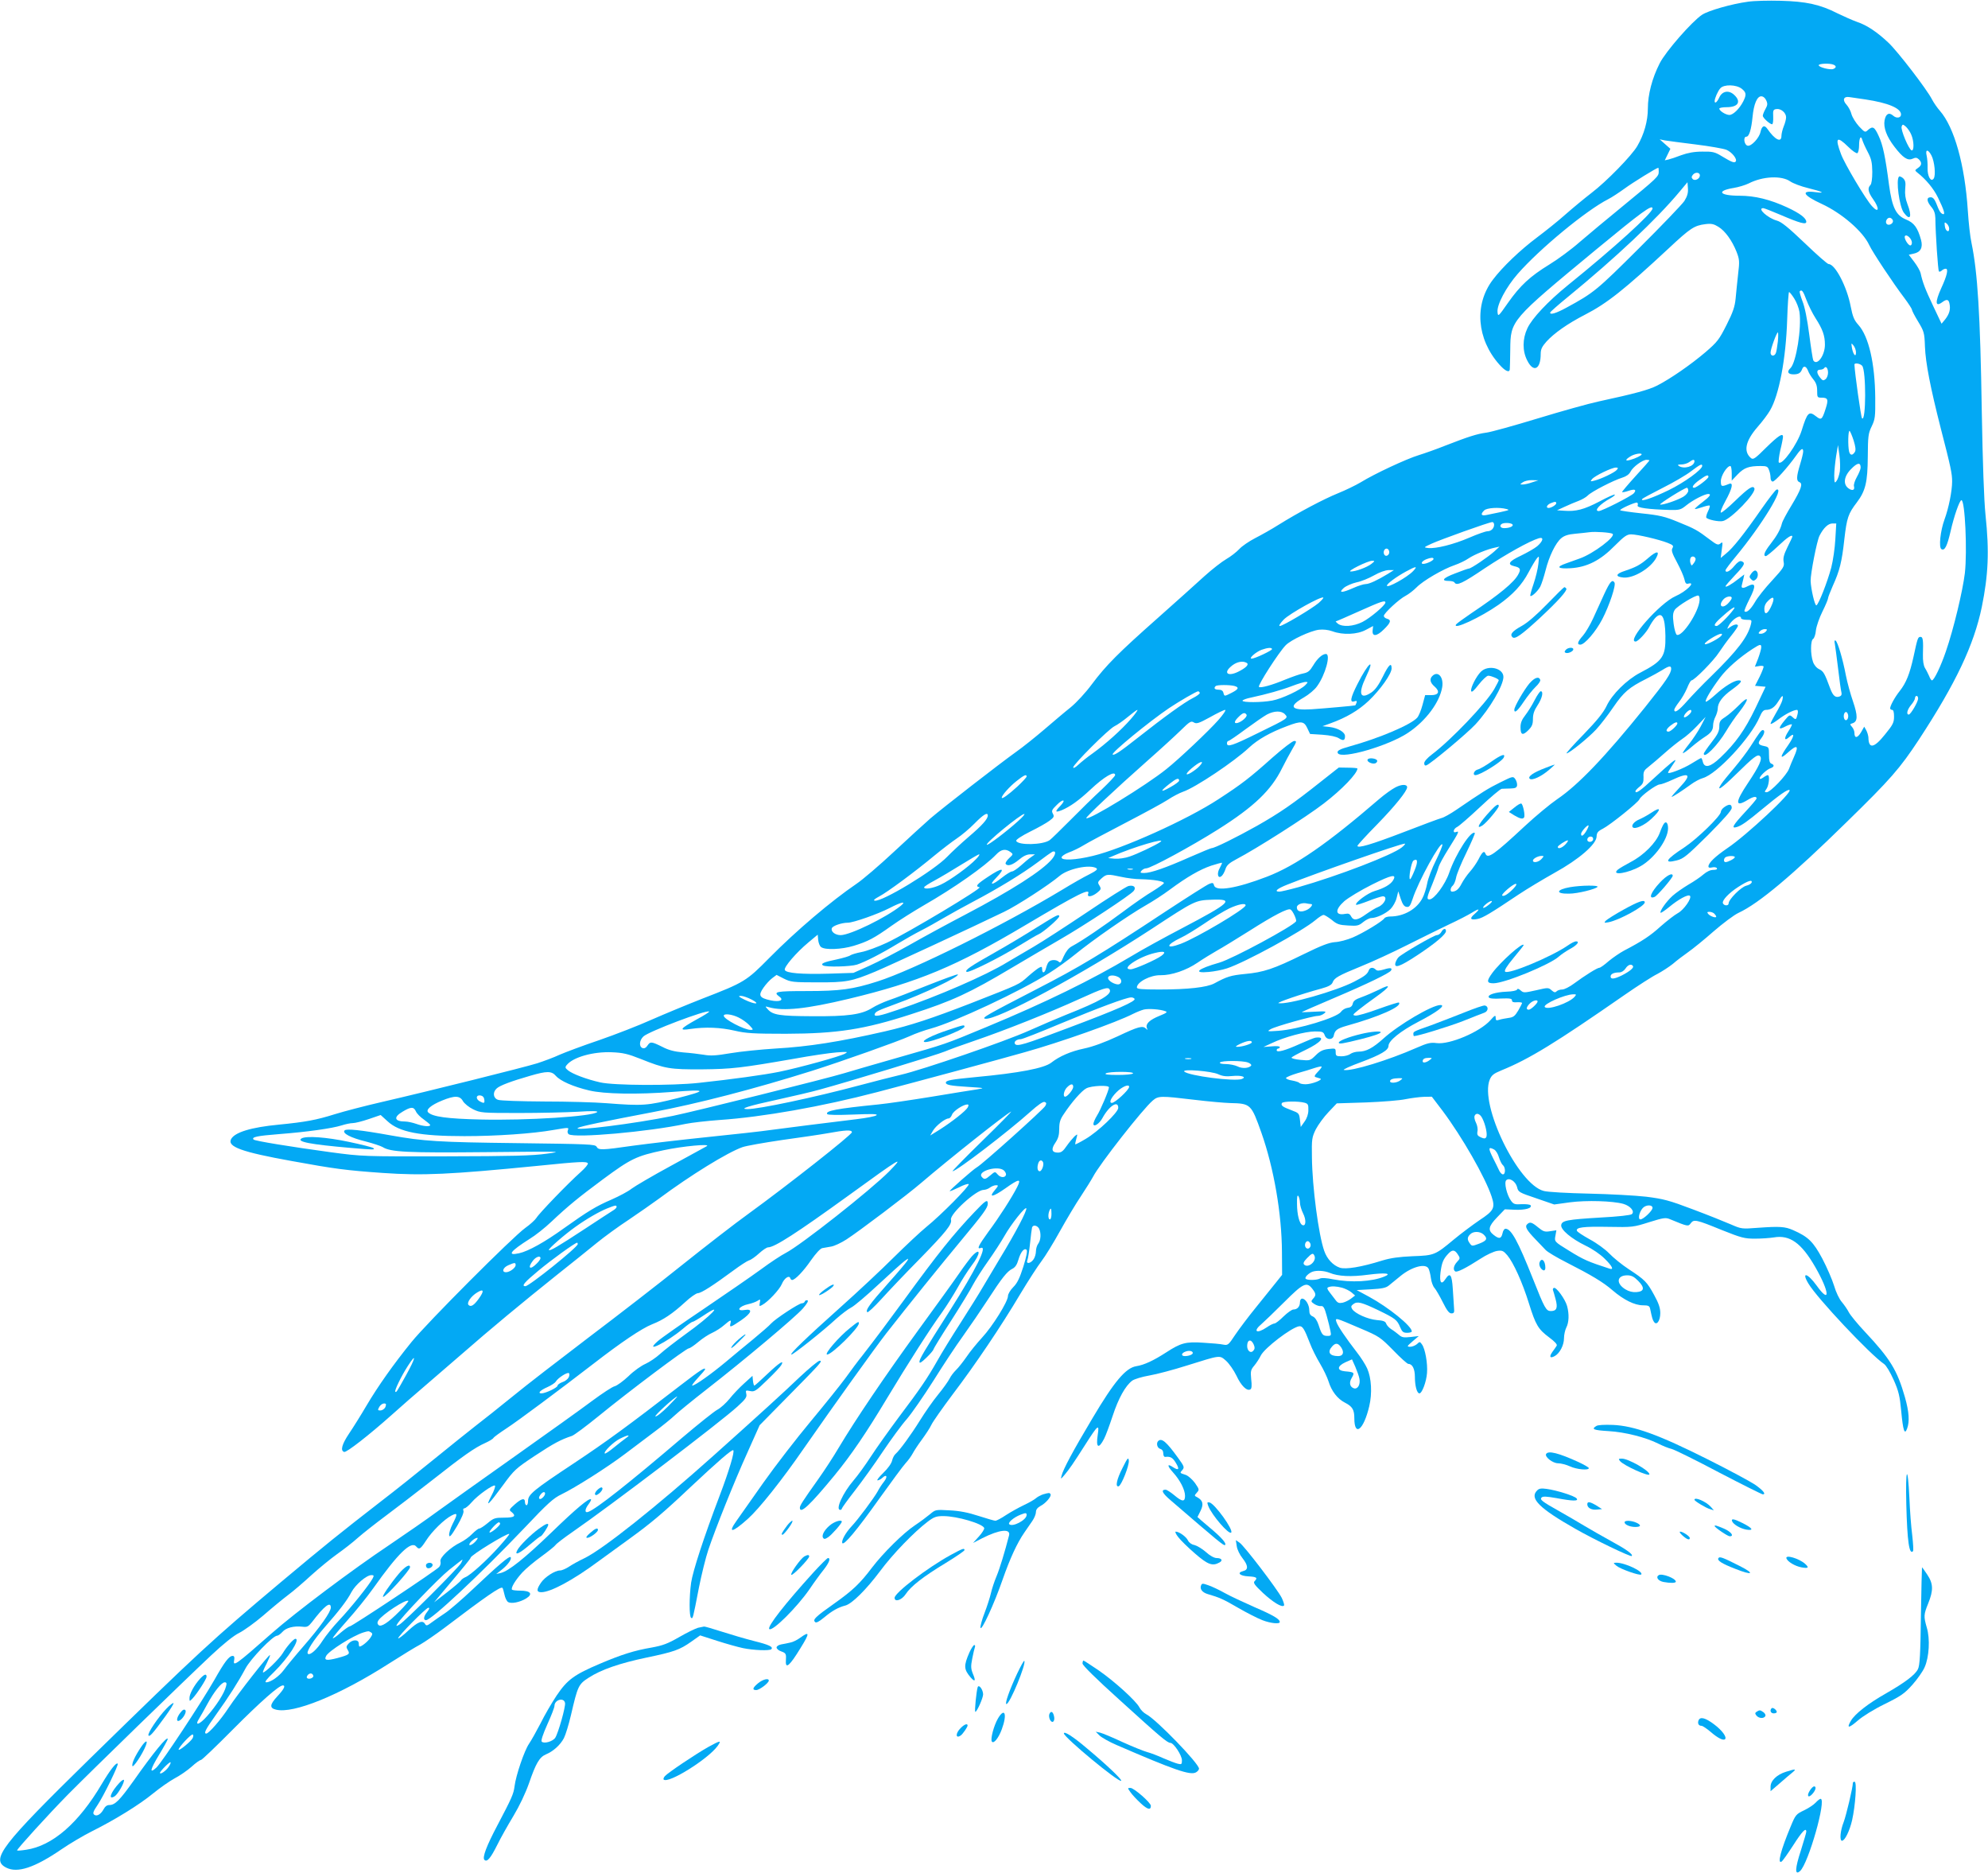 <?xml version="1.0" standalone="no"?>
<!DOCTYPE svg PUBLIC "-//W3C//DTD SVG 20010904//EN"
 "http://www.w3.org/TR/2001/REC-SVG-20010904/DTD/svg10.dtd">
<svg version="1.0" xmlns="http://www.w3.org/2000/svg"
 width="1280pt" height="1206pt" viewBox="0 0 1280 1206"
 preserveAspectRatio="xMidYMid meet">
<g transform="translate(0,1206) scale(0.1,-0.1)"
fill="#03a9f4" stroke="none">
<path d="M11255 12049 c-105 -14 -255 -57 -296 -84 -65 -43 -235 -237 -273
-313 -49 -96 -76 -201 -76 -290 0 -80 -24 -167 -68 -242 -35 -61 -199 -229
-295 -302 -43 -33 -118 -95 -167 -138 -48 -43 -131 -109 -183 -148 -107 -80
-223 -190 -286 -274 -120 -159 -103 -380 42 -544 38 -43 66 -56 68 -31 1 6 2
64 3 127 2 188 1 187 551 642 292 241 365 295 365 266 0 -29 -249 -255 -545
-494 -128 -104 -231 -213 -261 -278 -32 -68 -32 -146 -1 -206 40 -81 87 -59
87 41 0 31 8 47 37 80 49 54 137 116 248 173 142 73 253 161 540 428 139 130
164 146 235 155 39 5 55 1 84 -17 43 -26 88 -88 117 -161 19 -49 20 -62 10
-144 -5 -49 -13 -120 -16 -157 -5 -52 -17 -88 -58 -169 -48 -95 -59 -110 -137
-177 -93 -79 -224 -170 -310 -214 -55 -28 -144 -52 -375 -102 -66 -14 -244
-64 -395 -110 -151 -46 -299 -87 -329 -91 -61 -8 -117 -26 -266 -84 -55 -22
-131 -49 -170 -61 -79 -24 -285 -120 -374 -175 -32 -19 -98 -51 -145 -70 -94
-38 -258 -125 -383 -203 -44 -28 -112 -66 -151 -86 -39 -20 -86 -52 -103 -71
-18 -19 -55 -48 -83 -64 -28 -16 -91 -65 -141 -110 -49 -45 -184 -166 -300
-269 -253 -224 -333 -304 -425 -427 -39 -53 -99 -118 -137 -149 -38 -30 -113
-94 -168 -141 -55 -47 -138 -114 -185 -147 -110 -79 -467 -356 -550 -427 -35
-31 -141 -127 -235 -215 -93 -87 -202 -180 -241 -206 -163 -111 -387 -301
-559 -475 -150 -152 -162 -159 -433 -264 -97 -38 -244 -99 -326 -135 -82 -37
-234 -96 -338 -132 -104 -35 -218 -78 -255 -94 -36 -17 -101 -41 -144 -55 -83
-26 -692 -178 -1004 -250 -104 -24 -239 -59 -300 -78 -118 -37 -187 -50 -360
-67 -178 -17 -283 -49 -307 -93 -26 -49 67 -83 389 -141 280 -51 348 -60 588
-77 258 -18 431 -10 999 46 274 28 312 29 321 16 3 -6 -18 -31 -47 -57 -79
-70 -267 -265 -284 -294 -9 -14 -41 -43 -72 -65 -80 -57 -632 -610 -733 -735
-115 -142 -215 -283 -290 -410 -34 -58 -84 -138 -111 -178 -47 -70 -58 -111
-32 -119 15 -5 161 109 309 241 66 59 155 137 199 174 43 37 152 131 241 208
198 173 395 336 620 516 94 74 210 168 258 207 48 39 141 107 207 150 65 44
151 104 192 134 206 153 442 298 538 332 25 9 140 29 255 46 116 16 246 35
290 43 121 22 160 24 160 7 0 -16 -413 -341 -665 -524 -85 -61 -276 -209 -425
-328 -148 -119 -421 -330 -605 -469 -184 -140 -405 -310 -490 -380 -85 -69
-193 -155 -239 -190 -46 -36 -166 -132 -268 -215 -101 -82 -252 -203 -336
-267 -276 -214 -359 -281 -647 -522 -451 -379 -527 -449 -1232 -1138 -570
-558 -640 -649 -538 -701 72 -37 182 -1 356 118 54 37 142 89 196 116 152 76
305 171 393 243 44 36 107 80 140 98 33 17 82 51 109 75 26 24 53 43 60 43 6
0 99 89 206 197 175 176 296 283 321 283 20 0 7 -25 -36 -71 -48 -52 -51 -75
-8 -85 112 -28 408 92 728 297 83 53 173 108 202 123 28 16 95 62 150 103 273
207 367 272 378 261 3 -2 8 -22 13 -43 4 -21 15 -43 23 -48 21 -13 76 -2 117
23 45 28 29 50 -38 50 -25 0 -49 3 -53 6 -10 10 21 62 66 111 22 24 78 71 124
104 45 33 86 66 90 73 5 8 53 45 108 83 246 170 951 706 1063 808 54 49 62 62
57 82 -5 23 -4 24 25 18 28 -6 37 0 111 72 45 43 85 86 90 96 20 36 -13 15
-90 -58 -43 -41 -81 -75 -84 -75 -3 0 -7 14 -9 31 l-3 32 -54 -49 c-30 -27
-72 -71 -94 -99 -22 -27 -57 -59 -78 -70 -21 -11 -122 -92 -226 -180 -342
-292 -556 -461 -606 -478 -24 -9 -22 18 3 50 11 15 18 28 15 31 -11 11 -97
-61 -254 -213 -172 -166 -275 -248 -326 -261 l-30 -7 37 29 c39 31 66 70 55
80 -8 8 -75 -48 -242 -206 -71 -67 -152 -137 -180 -155 -27 -18 -66 -45 -85
-59 -29 -22 -35 -24 -43 -11 -15 27 -45 16 -107 -41 -33 -31 -63 -54 -66 -51
-8 7 179 197 194 197 9 0 7 -8 -7 -26 -24 -30 -27 -54 -8 -54 34 0 349 295
633 593 150 159 188 193 239 217 87 42 294 173 409 260 54 41 140 106 190 143
50 37 109 85 131 106 22 21 114 96 205 167 239 186 570 464 619 520 27 31 38
50 30 53 -7 2 -15 -1 -17 -7 -2 -7 -10 -12 -19 -12 -19 0 -171 -100 -198 -130
-11 -13 -63 -58 -115 -101 -52 -42 -133 -110 -180 -149 -90 -75 -195 -150
-213 -150 -5 0 11 22 37 50 25 27 46 52 46 55 0 15 -31 -5 -157 -102 -342
-264 -473 -360 -688 -503 -260 -172 -295 -201 -295 -242 0 -15 -4 -28 -10 -28
-5 0 -10 9 -10 20 0 29 -22 24 -66 -15 -36 -32 -38 -36 -21 -48 33 -27 20 -37
-47 -37 -59 0 -68 -3 -106 -35 -23 -19 -47 -35 -54 -35 -7 0 -27 -16 -46 -35
-18 -19 -52 -43 -74 -54 -64 -30 -138 -99 -130 -123 3 -10 0 -26 -8 -35 -16
-21 -562 -383 -576 -383 -6 0 -32 -18 -58 -40 -25 -23 -49 -39 -51 -36 -3 3
39 53 92 113 53 59 129 153 168 208 160 226 245 308 277 269 19 -22 27 -17 63
38 38 60 118 138 165 162 39 20 40 11 6 -55 -14 -28 -24 -60 -22 -72 2 -17 14
-3 51 59 29 50 45 88 41 98 -4 9 -1 16 6 16 7 0 28 17 46 38 39 46 141 118
151 108 4 -4 -6 -34 -24 -67 -41 -79 -18 -58 75 69 73 100 82 108 207 191 121
80 167 104 237 127 15 5 91 62 170 126 197 161 566 438 583 438 7 0 35 19 61
41 27 23 67 49 90 59 22 10 57 32 76 49 42 36 48 38 41 11 -7 -28 0 -26 68 20
68 47 79 76 24 67 -60 -10 -37 25 25 38 19 4 44 13 56 20 19 13 21 12 16 -12
-4 -23 -3 -24 15 -14 38 20 112 99 127 135 15 37 47 59 54 38 2 -7 7 -12 12
-12 19 0 73 56 121 126 31 44 60 76 73 79 11 2 37 6 57 10 20 3 65 24 99 46
79 51 393 288 480 363 186 159 542 441 580 460 8 4 -75 -81 -185 -188 -110
-107 -196 -196 -192 -196 24 -1 357 254 500 382 50 45 83 68 93 64 12 -4 13
-10 4 -26 -12 -22 -409 -379 -441 -395 -23 -13 -178 -149 -174 -153 1 -2 28 9
59 24 30 16 59 25 63 21 9 -10 -179 -200 -272 -275 -38 -31 -133 -120 -211
-197 -77 -77 -231 -221 -342 -320 -217 -194 -333 -305 -316 -305 12 0 204 152
288 230 34 30 77 63 97 73 20 10 99 77 175 148 76 71 152 139 168 151 26 19
27 19 18 2 -6 -10 -62 -77 -126 -148 -118 -133 -145 -171 -132 -183 4 -5 44
33 89 82 45 50 156 167 248 260 170 174 210 224 202 253 -9 36 162 192 210
192 12 0 31 7 41 15 11 8 28 15 39 15 17 0 16 -3 -8 -32 -42 -50 -13 -45 67
11 90 64 106 66 77 9 -34 -67 -116 -195 -186 -289 -63 -87 -76 -113 -48 -103
46 18 -30 -136 -196 -398 -175 -275 -199 -317 -199 -335 0 -12 13 -4 45 27 25
24 45 48 45 53 0 4 51 88 114 185 62 97 126 202 141 232 16 30 59 98 96 150
37 52 85 126 106 163 42 75 136 193 141 178 5 -15 -70 -158 -165 -314 -47 -78
-100 -167 -118 -198 -17 -30 -79 -129 -137 -220 -58 -90 -127 -202 -153 -249
-66 -116 -109 -179 -247 -362 -64 -86 -146 -201 -181 -255 -35 -54 -85 -123
-111 -153 -69 -80 -119 -190 -86 -190 6 0 10 4 10 8 0 4 38 57 85 117 47 61
128 173 179 250 52 77 121 172 155 210 33 39 109 149 170 245 60 96 146 227
192 290 45 63 116 167 157 230 94 145 127 186 160 202 18 9 30 26 39 58 15 51
38 79 53 64 6 -6 -1 -44 -21 -108 -24 -75 -39 -106 -65 -132 -19 -19 -34 -45
-34 -57 0 -36 -100 -196 -166 -267 -33 -36 -79 -92 -101 -125 -23 -33 -53 -71
-68 -85 -14 -14 -33 -38 -41 -55 -8 -16 -41 -63 -74 -103 -33 -40 -85 -115
-116 -165 -59 -95 -131 -193 -157 -216 -9 -7 -19 -26 -23 -43 -4 -19 -27 -51
-57 -80 -27 -26 -44 -48 -37 -48 7 0 22 7 32 17 27 25 35 7 10 -25 -12 -15
-31 -43 -41 -63 -24 -43 -127 -182 -170 -227 -37 -40 -64 -89 -58 -105 8 -21
94 82 239 286 78 109 154 212 170 229 16 17 36 45 45 62 9 17 35 57 59 89 24
33 52 75 61 95 10 21 72 109 138 197 145 191 309 434 435 646 51 85 112 179
135 209 24 31 78 119 120 195 43 77 103 178 135 225 31 47 66 103 78 125 41
80 321 437 384 490 36 31 51 31 268 5 91 -11 194 -20 230 -21 133 -3 136 -6
202 -192 80 -227 131 -522 132 -768 l1 -146 -40 -50 c-22 -27 -80 -99 -128
-159 -49 -60 -109 -140 -134 -177 -43 -65 -47 -69 -77 -63 -17 4 -74 9 -127
12 -114 8 -146 -1 -240 -62 -82 -53 -142 -81 -193 -89 -68 -11 -142 -99 -282
-335 -127 -213 -188 -327 -199 -370 -6 -24 -6 -24 19 5 31 37 56 73 135 197
81 127 90 134 79 62 -13 -84 5 -96 41 -26 11 21 35 87 55 147 37 113 82 194
126 227 14 10 63 25 110 33 47 8 156 37 241 64 221 69 210 68 253 31 20 -18
50 -61 67 -96 30 -65 68 -102 90 -88 8 4 10 25 5 65 -5 52 -3 61 20 88 14 17
33 46 42 65 24 48 195 179 246 188 22 3 33 -13 70 -109 13 -35 42 -93 65 -131
22 -37 47 -89 55 -115 19 -62 57 -112 106 -137 47 -24 60 -45 60 -99 0 -124
60 -77 96 76 20 84 14 182 -13 243 -11 25 -41 72 -67 105 -71 92 -122 167
-131 194 -9 30 -11 30 155 -41 120 -51 127 -56 210 -140 47 -49 91 -88 97 -88
27 0 43 -32 43 -85 0 -56 13 -105 29 -105 17 0 45 75 49 131 5 62 -12 157 -33
185 -13 18 -14 18 -32 1 -11 -9 -30 -17 -44 -17 -22 1 -21 3 16 35 l40 34 -53
-6 c-44 -5 -56 -3 -75 14 -12 10 -34 27 -49 36 -14 9 -29 25 -33 36 -4 14 -18
20 -60 23 -58 5 -141 42 -159 71 -9 15 -7 21 8 32 25 19 52 12 161 -40 109
-53 121 -62 140 -109 13 -30 20 -36 45 -36 17 0 30 4 30 9 0 34 -150 155 -275
223 l-80 43 92 5 c72 4 97 9 116 25 14 11 48 39 76 62 73 59 161 82 179 46 5
-10 12 -37 15 -61 3 -24 13 -52 23 -63 9 -10 33 -51 53 -91 27 -54 41 -73 56
-73 17 0 20 6 17 35 -1 19 -5 74 -8 123 -6 94 -18 108 -48 62 -26 -40 -39 -21
-31 44 8 61 17 85 48 118 27 30 43 29 63 -2 16 -24 16 -27 -5 -49 -22 -24 -27
-51 -11 -61 12 -7 68 21 161 81 39 26 88 48 108 51 33 5 41 1 66 -28 40 -48
97 -174 139 -309 44 -141 60 -167 131 -220 35 -26 53 -45 48 -53 -4 -7 -16
-24 -27 -39 -23 -32 -17 -45 14 -28 32 17 60 70 60 115 0 22 7 53 15 69 17 33
19 86 5 138 -12 44 -70 124 -85 117 -6 -2 -8 -8 -6 -14 2 -5 10 -32 17 -59 15
-56 7 -76 -31 -76 -30 0 -40 18 -114 205 -98 247 -141 325 -178 325 -7 0 -16
-13 -19 -30 -8 -35 -22 -38 -58 -9 -37 29 -33 54 23 112 l50 52 66 -3 c66 -2
111 10 100 29 -4 5 -29 8 -57 7 -44 -3 -53 0 -69 22 -27 37 -46 117 -31 132
19 19 60 -6 70 -44 7 -32 13 -35 123 -72 l116 -40 101 14 c107 14 276 9 344
-10 45 -13 75 -48 55 -66 -7 -7 -88 -16 -202 -22 -215 -13 -249 -19 -253 -49
-4 -29 65 -87 155 -131 46 -22 96 -56 125 -85 50 -49 61 -74 31 -64 -138 45
-165 56 -263 117 -91 56 -93 57 -85 96 l6 34 -40 -6 c-35 -6 -45 -2 -78 25
-41 34 -53 37 -71 19 -15 -15 -2 -38 55 -97 24 -25 54 -56 65 -68 12 -13 71
-48 132 -79 163 -83 238 -128 298 -180 72 -62 143 -97 196 -97 36 0 43 -4 47
-24 12 -57 15 -69 24 -82 17 -27 41 6 41 56 0 32 -10 63 -40 117 -46 84 -59
97 -164 166 -43 28 -99 74 -125 101 -26 27 -81 67 -126 91 -43 24 -80 48 -82
55 -7 22 42 28 202 25 156 -3 162 -2 263 30 93 29 107 31 135 19 114 -47 117
-48 133 -26 20 27 35 24 199 -43 128 -51 147 -56 215 -56 41 0 96 4 121 8 103
18 178 -36 267 -191 93 -162 98 -244 8 -118 -58 80 -99 90 -53 13 56 -95 400
-460 488 -519 14 -10 39 -52 62 -103 32 -72 39 -104 48 -198 12 -129 22 -158
38 -115 17 45 13 108 -14 203 -50 174 -94 246 -258 421 -47 50 -93 106 -103
125 -9 18 -30 48 -45 66 -16 18 -38 63 -50 105 -12 39 -46 118 -76 175 -58
108 -90 140 -188 183 -52 23 -87 25 -226 15 -104 -8 -106 -8 -175 22 -39 17
-149 61 -245 97 -153 58 -189 67 -299 81 -69 8 -235 17 -370 20 -135 3 -265
10 -290 17 -166 42 -415 556 -348 717 12 29 26 39 74 59 180 73 352 179 794
486 85 59 180 120 211 135 30 16 75 45 100 65 24 21 69 55 99 76 30 21 104 81
163 133 60 52 132 106 160 119 132 61 347 242 694 582 287 280 345 347 469
535 237 362 353 607 404 852 42 207 49 357 24 593 -10 97 -18 333 -24 665 -10
631 -27 896 -66 1085 -9 39 -19 133 -24 210 -19 294 -87 536 -180 642 -16 18
-39 51 -50 72 -32 64 -223 312 -281 366 -73 69 -139 113 -202 134 -28 10 -85
35 -126 55 -111 57 -203 77 -366 81 -77 2 -171 0 -210 -6z m549 -405 c21 -8
20 -20 0 -28 -20 -8 -94 11 -94 24 0 11 69 14 94 4z m-590 -155 c30 -24 32
-38 10 -82 -24 -47 -65 -87 -89 -87 -23 0 -65 26 -65 41 0 5 22 9 48 9 73 0
95 35 48 79 -35 33 -77 25 -96 -16 -14 -31 -30 -43 -30 -24 0 18 21 66 37 83
23 26 102 24 137 -3z m158 -75 c10 -21 9 -31 -5 -56 -9 -16 -17 -36 -17 -43 0
-14 46 -55 60 -55 5 0 8 21 7 48 -2 42 0 47 21 50 29 4 62 -24 62 -53 0 -13
-7 -39 -15 -58 -8 -20 -15 -48 -15 -62 0 -46 -42 -25 -91 46 -19 27 -35 19
-44 -21 -8 -38 -59 -93 -82 -88 -23 4 -31 58 -9 58 18 0 32 46 40 127 8 83 29
133 56 133 12 0 25 -10 32 -26z m638 6 c147 -22 230 -57 230 -97 0 -22 -29
-27 -50 -8 -27 24 -48 13 -56 -30 -8 -46 13 -104 63 -169 55 -72 86 -92 117
-78 20 9 28 8 41 -4 21 -21 19 -39 -7 -56 -20 -14 -20 -15 -3 -29 55 -43 104
-102 132 -159 40 -82 50 -114 32 -108 -14 5 -23 18 -43 71 -11 26 -21 37 -35
37 -28 0 -27 -25 4 -62 18 -21 25 -42 26 -71 1 -103 17 -338 23 -344 3 -4 12
-1 18 5 7 7 18 12 26 12 18 0 9 -43 -29 -125 -41 -91 -39 -124 7 -90 28 21 41
18 46 -10 8 -37 -1 -66 -27 -100 l-24 -29 -54 114 c-52 110 -68 152 -81 212
-3 14 -22 47 -41 72 l-35 46 31 7 c45 9 61 39 48 88 -22 80 -45 111 -97 132
-65 27 -89 77 -109 221 -24 184 -40 260 -67 317 -27 59 -38 65 -69 38 -18 -17
-20 -16 -57 23 -21 23 -43 58 -49 79 -5 21 -20 48 -32 61 -28 30 -19 55 18 49
15 -2 62 -9 103 -15z m296 -227 c18 -41 19 -106 2 -101 -18 6 -72 134 -64 154
6 15 8 15 28 -2 11 -11 27 -33 34 -51z m-280 -112 c23 -44 28 -66 29 -127 0
-46 -5 -78 -12 -85 -20 -20 -15 -46 17 -91 43 -60 38 -95 -7 -45 -40 43 -176
272 -199 334 -41 108 -28 121 47 47 26 -26 52 -43 58 -40 6 4 11 26 11 50 0
49 12 68 21 34 4 -13 19 -47 35 -77z m-1108 49 c90 -11 179 -27 197 -34 36
-15 71 -59 61 -75 -8 -12 -25 -6 -91 34 -44 27 -59 30 -125 29 -52 0 -93 -8
-135 -23 -33 -13 -70 -25 -83 -28 l-23 -5 18 37 18 37 -35 31 -34 30 34 -7
c19 -3 108 -15 198 -26z m1518 -71 c20 -39 29 -129 14 -149 -18 -25 -41 17
-39 70 1 25 -2 60 -6 78 -10 42 9 43 31 1z m-1756 -104 c0 -31 -7 -38 -235
-225 -99 -81 -223 -184 -275 -229 -52 -46 -139 -110 -193 -143 -127 -78 -189
-136 -268 -248 -62 -89 -64 -90 -67 -59 -5 47 55 160 130 246 142 162 440 408
583 481 22 11 69 42 105 68 53 39 207 134 217 134 2 0 3 -11 3 -25z m265 -24
c0 -22 -32 -38 -46 -24 -9 9 -9 16 1 28 15 19 45 16 45 -4z m582 -39 c17 -12
69 -32 115 -43 94 -23 115 -35 48 -26 -99 13 -82 -20 40 -76 128 -59 264 -176
305 -264 20 -44 156 -249 227 -342 26 -35 48 -69 48 -74 0 -6 18 -41 40 -77
38 -63 41 -72 44 -161 4 -105 35 -264 102 -527 65 -251 73 -291 73 -342 0 -60
-22 -171 -49 -244 -27 -74 -38 -180 -20 -191 21 -13 37 19 59 114 22 98 58
201 70 201 23 0 38 -328 22 -470 -14 -115 -72 -358 -122 -503 -32 -94 -76
-187 -90 -187 -4 0 -12 12 -18 28 -7 15 -18 38 -27 52 -9 16 -14 46 -13 85 3
95 0 115 -15 115 -17 0 -19 -4 -46 -130 -24 -108 -47 -166 -88 -218 -32 -40
-62 -95 -62 -112 0 -5 6 -10 13 -10 8 0 12 -15 12 -43 0 -38 -7 -53 -58 -115
-71 -89 -106 -95 -107 -19 -1 12 -7 33 -14 46 l-13 23 -21 -37 c-23 -38 -42
-39 -42 -3 0 12 -7 29 -16 39 -14 16 -14 18 4 23 34 11 34 49 3 140 -16 46
-37 122 -46 168 -21 110 -53 215 -66 224 -8 4 -9 -3 -5 -22 3 -16 12 -87 21
-159 8 -71 18 -140 21 -151 4 -14 0 -23 -10 -27 -28 -11 -44 3 -62 51 -36 98
-43 110 -71 124 -17 8 -33 27 -40 48 -17 49 -16 137 1 147 7 4 16 29 18 55 3
26 22 81 42 121 20 40 36 79 36 85 0 7 14 42 30 79 45 99 59 155 75 301 16
139 25 165 80 237 56 74 70 130 71 295 1 132 3 150 25 195 22 46 24 61 23 185
-2 221 -42 395 -109 469 -27 30 -36 52 -49 118 -24 127 -100 273 -142 273 -8
0 -77 61 -154 135 -107 102 -150 137 -180 145 -58 16 -129 80 -87 80 6 0 57
-20 113 -44 121 -52 164 -64 164 -44 0 24 -42 55 -121 92 -112 52 -210 76
-309 76 -129 0 -153 31 -38 50 31 5 74 18 97 29 91 47 213 52 268 13z m-682
-126 c-15 -22 -147 -160 -294 -306 -270 -269 -289 -285 -466 -381 -66 -36
-106 -48 -104 -31 0 4 52 50 116 102 304 249 571 500 718 677 l50 60 3 -40 c2
-29 -4 -50 -23 -81z m1343 -127 c3 -19 -27 -34 -40 -21 -13 13 2 43 21 40 9
-2 17 -10 19 -19z m362 -51 c0 -30 -25 -15 -28 17 -3 25 -2 27 12 16 9 -8 16
-22 16 -33z m-240 -90 c0 -10 -4 -18 -10 -18 -15 0 -43 48 -35 60 10 16 45
-17 45 -42z m-679 -369 c13 -34 39 -87 59 -118 45 -70 60 -111 60 -170 0 -70
-51 -139 -75 -101 -3 5 -15 81 -26 167 -13 99 -29 179 -44 215 -12 32 -20 60
-17 63 13 13 22 1 43 -56z m-79 10 c15 -23 30 -62 34 -87 15 -102 -21 -327
-58 -362 -25 -23 -16 -40 20 -40 32 0 46 9 55 33 9 25 26 21 38 -9 5 -15 21
-40 34 -56 18 -22 25 -41 25 -74 0 -42 1 -44 29 -44 41 0 45 -12 25 -73 -22
-69 -28 -73 -60 -48 -47 37 -57 28 -94 -91 -28 -89 -126 -226 -147 -205 -3 4
1 40 10 80 10 39 17 78 17 85 0 27 -29 8 -108 -69 -71 -71 -84 -80 -98 -68
-50 42 -36 110 42 200 31 35 67 83 80 106 59 99 103 334 111 586 3 97 9 177
12 177 4 0 19 -19 33 -41z m-105 -277 c-4 -32 -9 -66 -13 -75 -9 -23 -34 -21
-34 3 0 23 39 130 47 130 3 0 3 -26 0 -58z m503 -71 c0 -35 -18 -14 -26 29 -5
33 -5 34 10 16 9 -11 16 -31 16 -45z m40 -86 c26 -32 25 -364 -1 -338 -7 7
-47 293 -49 346 0 13 37 7 50 -8z m-220 -44 c0 -16 -7 -35 -16 -42 -14 -11
-19 -10 -35 10 -24 30 -24 51 0 51 11 0 23 5 26 10 11 17 25 0 25 -29z m165
-437 c12 -39 15 -62 8 -73 -15 -24 -30 -24 -37 1 -9 35 -7 140 3 134 4 -3 16
-31 26 -62z m-89 -199 c-4 -23 -13 -51 -21 -61 -13 -17 -14 -14 -15 34 0 29 6
86 12 125 l12 72 9 -63 c5 -35 6 -83 3 -107z m-236 128 c0 -10 -9 -47 -20 -83
-24 -79 -25 -106 -4 -114 24 -9 11 -46 -52 -151 -30 -49 -58 -101 -61 -115 -9
-38 -32 -79 -74 -133 -38 -48 -49 -77 -29 -77 5 0 41 29 79 65 60 57 91 77 91
60 0 -3 -14 -33 -31 -67 -23 -47 -29 -69 -25 -94 6 -30 1 -39 -74 -121 -45
-48 -95 -111 -111 -140 -28 -47 -54 -71 -67 -58 -3 2 12 39 33 80 43 85 40
108 -13 81 -30 -16 -43 -13 -37 7 2 7 6 25 10 41 l6 28 -38 -29 c-44 -35 -83
-57 -83 -47 0 4 27 35 60 70 63 66 70 81 43 91 -11 4 -25 -5 -46 -30 -27 -34
-57 -49 -57 -28 0 5 29 44 65 87 169 204 320 451 263 432 -7 -3 -50 -58 -96
-124 -114 -164 -186 -254 -228 -287 l-35 -29 7 54 c7 49 6 52 -9 39 -15 -12
-24 -8 -69 26 -79 60 -95 69 -204 113 -85 35 -118 43 -233 55 -74 8 -136 17
-139 20 -7 7 100 55 109 49 5 -2 6 -11 3 -18 -6 -15 70 -25 208 -29 62 -1 70
1 107 31 41 33 115 71 139 72 23 0 12 -16 -38 -54 -28 -21 -49 -40 -47 -42 2
-3 23 3 47 11 24 8 45 13 48 10 3 -2 -2 -19 -11 -37 -9 -18 -13 -36 -11 -40 8
-13 82 -29 108 -22 53 13 214 180 202 210 -9 22 -38 3 -127 -83 -41 -40 -81
-73 -88 -73 -7 0 4 30 28 74 44 80 54 123 24 111 -49 -20 -53 -19 -53 18 0 34
39 97 61 97 5 0 9 -21 9 -47 l0 -47 39 41 c41 42 71 53 147 53 39 0 46 -3 54
-26 6 -14 10 -36 10 -50 0 -14 6 -24 14 -24 15 0 98 93 152 169 31 44 44 51
44 24z m-1040 -18 c0 -7 -39 -26 -71 -35 -37 -11 -37 0 -1 22 25 16 72 24 72
13z m50 -39 c0 -2 -40 -48 -90 -102 -49 -54 -88 -100 -86 -102 3 -2 21 1 41 8
41 14 54 8 35 -15 -15 -18 -205 -115 -226 -115 -34 0 7 45 76 83 18 10 30 20
27 23 -3 3 -48 -17 -100 -45 -98 -51 -150 -65 -227 -59 l-45 3 50 23 c28 13
68 30 90 38 21 8 47 23 58 34 22 24 166 98 222 115 26 8 44 21 53 38 15 31 78
77 104 77 10 0 18 -2 18 -4z m290 -5 c0 -33 -66 -53 -100 -31 -11 7 -8 10 16
10 16 0 39 7 50 15 22 17 34 19 34 6z m1070 -41 c0 -10 -11 -37 -24 -60 -13
-23 -22 -50 -19 -60 7 -25 -10 -32 -35 -14 -37 26 -30 79 18 126 39 40 60 43
60 8z m-1020 11 c0 -24 -115 -107 -215 -156 -105 -51 -184 -78 -172 -58 3 5
63 37 132 72 70 35 152 83 183 107 58 44 72 51 72 35z m-550 -26 c-14 -17
-102 -59 -144 -69 -27 -7 -28 -6 -15 10 17 21 127 74 153 74 15 0 16 -3 6 -15z
m590 -45 c0 -11 -77 -70 -92 -70 -20 0 -5 22 34 50 43 31 58 37 58 20z m-1135
-35 c-22 -8 -49 -14 -60 -14 -20 0 -20 0 -1 14 11 8 38 15 60 14 l41 -1 -40
-13z m1005 -54 c0 -11 -14 -28 -32 -39 -39 -23 -134 -55 -149 -50 -10 3 157
108 173 108 4 0 8 -9 8 -19z m-850 -81 c0 -10 -32 -30 -49 -30 -20 0 -11 20
12 30 29 12 37 12 37 0z m-320 -37 c25 -7 24 -7 -127 -38 -36 -8 -43 4 -17 29
16 17 97 22 144 9z m-80 -101 c0 -23 -19 -42 -43 -42 -11 0 -63 -18 -116 -41
-102 -44 -215 -72 -265 -67 -31 4 -30 4 19 27 56 26 373 140 393 140 6 1 12
-7 12 -17z m120 -2 c0 -11 -26 -20 -56 -20 -31 0 -32 27 -1 32 27 4 57 -2 57
-12z m2077 -92 c-3 -57 -15 -138 -26 -181 -25 -94 -82 -239 -96 -244 -10 -3
-35 104 -37 157 -1 47 40 257 57 291 26 51 56 79 83 79 l25 0 -6 -102z m-1435
36 c26 -16 -124 -129 -210 -159 -26 -9 -66 -24 -89 -32 -67 -23 -54 -36 30
-31 106 7 191 50 284 145 61 61 78 73 105 73 40 0 180 -33 236 -55 35 -14 39
-19 30 -34 -8 -14 -2 -33 30 -92 22 -41 43 -89 47 -107 6 -27 11 -33 26 -29
51 13 -16 -52 -83 -81 -101 -44 -319 -292 -257 -292 16 0 71 60 89 96 8 16 23
39 34 52 45 51 67 15 69 -111 2 -134 -17 -162 -163 -238 -86 -45 -181 -139
-216 -214 -20 -42 -61 -93 -147 -182 -66 -67 -115 -123 -111 -123 18 0 143
102 191 154 27 29 77 94 111 144 66 96 100 126 212 182 35 18 81 43 102 56 44
28 58 30 58 9 0 -30 -32 -78 -169 -249 -255 -317 -429 -499 -565 -591 -44 -30
-137 -107 -206 -171 -202 -188 -242 -216 -256 -179 -8 21 -21 10 -45 -38 -12
-23 -37 -59 -55 -79 -18 -20 -42 -55 -53 -76 -18 -36 -37 -52 -62 -52 -14 0
-11 26 5 39 8 7 17 29 21 50 3 21 33 94 66 161 33 68 57 125 55 127 -22 23
-124 -135 -165 -255 -26 -76 -97 -172 -127 -172 -20 0 -18 12 20 103 18 45 36
93 39 107 4 14 32 66 63 115 67 107 72 117 50 109 -25 -10 -19 21 7 33 12 6
78 63 146 127 68 64 131 117 140 118 9 0 34 2 56 2 32 1 41 5 43 21 1 11 -4
29 -12 40 -14 19 -16 18 -97 -22 -79 -39 -115 -62 -282 -176 -38 -26 -81 -50
-95 -53 -15 -4 -126 -45 -247 -92 -206 -79 -295 -105 -295 -87 0 4 57 67 128
139 114 117 192 214 192 238 0 20 -35 20 -74 0 -22 -11 -70 -45 -106 -76 -333
-287 -538 -429 -723 -500 -195 -75 -329 -97 -340 -56 -4 17 -9 19 -31 10 -14
-5 -140 -85 -280 -177 -419 -277 -556 -359 -830 -500 -325 -168 -357 -186
-333 -191 70 -14 619 282 1072 578 280 184 281 184 388 188 148 6 121 -19
-193 -184 -111 -58 -259 -139 -328 -181 -255 -152 -549 -296 -927 -453 -279
-116 -261 -109 -575 -199 -151 -43 -306 -88 -345 -100 -111 -34 -967 -247
-1105 -275 -244 -50 -645 -100 -609 -77 15 10 174 43 479 101 296 56 658 150
1030 267 189 60 548 187 628 223 34 16 96 38 137 49 152 42 574 239 759 356
45 28 122 83 171 123 113 92 339 249 449 312 46 26 117 72 157 102 112 83 194
130 267 155 37 12 68 20 70 19 1 -2 -5 -17 -14 -33 -21 -35 -13 -73 11 -53 8
6 19 26 25 44 8 26 24 40 71 65 128 67 452 273 563 359 116 89 216 193 216
225 0 2 -27 5 -60 5 l-60 1 -118 -93 c-176 -140 -262 -199 -408 -282 -132 -74
-273 -144 -293 -144 -5 0 -70 -27 -143 -59 -153 -68 -249 -101 -291 -101 -25
0 -28 2 -17 15 7 8 20 15 30 15 29 0 291 142 462 250 233 147 343 253 413 395
19 38 49 94 66 123 28 47 29 52 12 52 -11 0 -73 -48 -139 -106 -150 -134 -200
-172 -349 -269 -203 -133 -620 -320 -809 -365 -111 -27 -201 -31 -201 -10 0 8
20 22 46 32 26 9 69 30 95 46 27 17 148 81 269 144 121 63 245 130 275 150 30
20 74 43 97 51 80 27 332 196 425 284 57 53 136 98 246 139 89 34 108 32 129
-13 l18 -38 80 -5 c51 -4 89 -12 106 -23 28 -18 39 -14 39 14 0 26 -45 52 -99
59 l-46 5 50 18 c103 37 181 83 247 145 75 71 148 174 148 209 0 42 -19 24
-57 -54 -26 -53 -49 -84 -72 -100 -74 -50 -88 -10 -37 97 64 134 16 95 -54
-44 -45 -89 -51 -121 -20 -111 15 5 18 3 14 -9 -3 -9 -7 -16 -8 -17 -4 -2
-204 -20 -281 -25 -135 -8 -152 18 -50 76 31 18 70 50 85 72 54 74 90 208 57
208 -23 0 -56 -30 -82 -74 -21 -35 -33 -45 -62 -51 -20 -3 -73 -22 -118 -40
-86 -36 -160 -56 -169 -47 -10 9 128 223 172 268 34 35 159 93 214 100 27 3
59 0 87 -10 68 -25 159 -21 215 9 l47 25 -3 -27 c-5 -43 26 -41 72 5 45 44 50
61 20 69 -11 3 -20 11 -20 18 0 17 99 109 141 130 19 10 50 34 70 54 42 43
171 118 245 143 29 10 69 29 89 43 37 25 122 60 172 70 l28 6 -35 -32 c-39
-35 -148 -109 -162 -109 -5 0 -45 -14 -88 -31 -80 -30 -95 -49 -40 -49 16 0
32 -4 35 -10 14 -23 52 -5 197 93 139 92 286 174 346 192 34 10 28 -18 -10
-51 -18 -15 -66 -42 -105 -61 -78 -36 -91 -57 -43 -68 39 -9 44 -19 26 -52
-26 -51 -122 -130 -303 -251 -50 -34 -94 -66 -98 -72 -24 -39 159 46 274 127
93 66 151 129 193 209 20 38 44 78 53 89 15 19 16 17 10 -35 -3 -30 -17 -88
-31 -129 -14 -40 -23 -75 -21 -77 8 -8 48 30 64 59 9 18 24 65 34 104 23 92
65 178 101 208 20 17 45 25 90 29 35 3 77 8 93 10 36 5 134 -2 147 -10z
m-1437 -120 c0 -10 -8 -20 -17 -22 -18 -3 -26 27 -11 42 12 11 28 0 28 -20z
m1972 -40 c2 -5 -3 -19 -11 -29 -14 -19 -15 -19 -21 -2 -4 9 -4 24 -1 33 6 16
27 15 33 -2z m-1687 -2 c0 -11 -45 -32 -66 -32 -20 0 -8 19 20 30 28 11 46 12
46 2z m-400 -32 c-29 -23 -104 -50 -134 -49 -27 1 111 69 139 69 18 0 18 -2
-5 -20z m269 -46 c-37 -40 -169 -113 -169 -94 0 12 56 54 121 90 66 36 80 38
48 4z m-164 -19 c-66 -40 -119 -65 -142 -65 -12 0 -48 -11 -79 -25 -74 -33
-99 -33 -62 0 15 13 52 29 82 36 31 6 81 27 113 45 35 20 72 33 93 34 l35 0
-40 -25z m2008 -169 c-5 -75 -110 -235 -146 -223 -7 2 -16 34 -21 70 -7 54 -5
71 7 91 17 25 135 97 152 92 6 -2 9 -15 8 -30z m-2453 -18 c-44 -37 -230 -148
-250 -148 -8 0 2 17 25 41 38 39 243 153 255 142 3 -3 -11 -18 -30 -35z m2660
32 c0 -6 -11 -22 -25 -36 -38 -37 -64 -12 -28 28 17 19 53 25 53 8z m253 -56
c-23 -49 -43 -56 -43 -14 0 21 9 39 28 56 34 33 41 13 15 -42z m-2483 27 c0
-17 -98 -100 -148 -125 -58 -29 -127 -34 -158 -11 -10 8 -16 15 -13 15 3 0 70
29 150 65 143 64 169 73 169 56z m2239 -48 c-31 -42 -94 -103 -106 -103 -25 0
-13 19 45 69 57 51 86 66 61 34z m51 -53 c0 -5 16 -10 35 -10 34 0 35 -1 29
-27 -20 -83 -86 -170 -258 -338 -51 -49 -119 -120 -152 -157 -56 -64 -84 -82
-84 -57 0 6 14 28 30 49 17 21 40 61 52 89 11 28 24 51 29 51 18 0 144 128
177 180 20 30 55 79 79 108 24 30 43 58 43 63 0 14 -23 11 -49 -7 -23 -16 -23
-16 -11 7 21 42 80 78 80 49z m160 -85 c-7 -8 -21 -15 -32 -15 -17 0 -18 3 -8
15 7 8 21 15 32 15 17 0 18 -3 8 -15z m-285 -25 c-11 -17 -94 -62 -107 -57 -7
2 9 18 36 35 49 31 83 42 71 22z m255 -77 c0 -10 -9 -42 -20 -72 l-21 -53 26
4 c14 3 27 2 30 -2 2 -3 -9 -33 -25 -66 l-30 -59 34 -3 34 -3 -65 -137 c-69
-143 -128 -226 -227 -320 -63 -60 -101 -69 -112 -27 -3 14 -8 25 -11 25 -3 0
-31 -16 -63 -36 -53 -33 -150 -70 -150 -58 0 3 8 18 18 32 10 15 22 33 27 41
14 25 -29 -10 -135 -108 -89 -83 -120 -104 -120 -84 0 4 12 17 27 29 21 17 26
28 25 61 -2 36 3 44 34 68 19 15 65 54 102 87 37 33 87 73 112 90 25 16 69 55
98 86 l54 57 -31 -60 c-18 -34 -52 -85 -76 -115 -24 -30 -42 -56 -40 -58 3 -3
28 15 57 40 29 25 67 53 83 63 41 26 55 44 55 76 0 15 7 40 15 55 8 16 15 40
15 52 0 38 30 79 92 123 59 43 70 59 43 59 -29 0 -92 -39 -149 -91 -31 -28
-59 -49 -63 -46 -7 8 34 78 92 155 44 59 125 130 210 185 48 31 55 32 55 10z
m-3150 -12 c0 -9 -110 -61 -131 -61 -22 0 27 43 64 57 39 14 67 16 67 4z
m-162 -89 c15 -10 -5 -31 -55 -56 -64 -32 -97 -11 -50 31 34 32 78 42 105 25z
m377 -142 c-28 -30 -152 -89 -214 -100 -68 -13 -191 -13 -191 -1 0 5 26 15 58
21 97 21 194 48 262 74 36 14 74 25 84 26 19 0 19 -1 1 -20z m-457 -6 c32 -9
27 -21 -18 -44 -48 -24 -46 -24 -53 0 -3 14 -14 20 -31 20 -25 0 -33 10 -19
23 8 9 90 9 121 1z m-223 -43 c3 -6 -17 -21 -45 -35 -55 -28 -184 -121 -355
-256 -110 -87 -153 -116 -161 -107 -11 10 235 212 364 299 64 43 176 108 187
108 2 0 6 -4 10 -9z m3751 -48 c-4 -16 -23 -53 -42 -85 -18 -31 -34 -61 -34
-67 0 -6 21 6 48 26 45 35 100 63 122 63 6 0 8 -11 4 -27 -9 -38 -11 -39 -33
-19 -18 16 -20 15 -50 -21 -45 -55 -42 -65 10 -37 17 8 33 13 36 11 2 -3 -8
-24 -23 -46 -29 -45 -26 -65 6 -36 38 34 33 5 -8 -54 -53 -75 -54 -94 -2 -47
62 56 74 48 41 -26 -11 -24 -25 -58 -32 -77 -15 -41 -120 -151 -144 -151 -15
0 -15 2 -1 22 16 23 22 88 8 88 -4 0 -18 -7 -30 -16 -13 -9 -22 -11 -22 -4 0
14 47 58 71 65 23 8 25 21 4 29 -11 4 -15 20 -15 56 0 48 -1 51 -30 57 -41 8
-45 18 -21 49 22 28 27 54 11 54 -10 0 -23 -17 -79 -105 -21 -33 -68 -95 -105
-139 -37 -43 -74 -89 -83 -103 -35 -53 0 -30 94 62 116 114 140 132 155 117
17 -17 -5 -64 -77 -172 -84 -125 -85 -160 -3 -110 36 22 58 26 58 10 0 -5 -34
-45 -75 -89 -78 -84 -91 -107 -52 -95 30 9 67 35 162 114 112 93 166 131 177
124 21 -13 -275 -290 -400 -374 -79 -54 -122 -95 -122 -118 0 -8 8 -10 24 -6
13 3 27 1 30 -5 5 -7 -4 -11 -23 -11 -19 0 -42 -11 -63 -29 -18 -16 -62 -46
-97 -66 -35 -21 -81 -53 -102 -72 -40 -36 -85 -100 -77 -109 3 -2 27 14 54 36
60 50 123 85 135 73 14 -14 -40 -92 -79 -112 -20 -11 -69 -49 -109 -84 -67
-61 -120 -96 -237 -157 -26 -14 -70 -44 -98 -67 -27 -24 -54 -43 -60 -43 -14
0 -95 -51 -164 -102 -28 -21 -62 -38 -75 -38 -14 0 -30 -5 -37 -12 -9 -9 -16
-7 -32 7 -20 18 -23 18 -100 0 -76 -17 -81 -17 -99 -1 -12 11 -20 13 -23 6 -2
-7 -31 -13 -68 -14 -72 -3 -125 -20 -114 -37 4 -7 33 -10 78 -7 58 2 71 0 71
-12 0 -11 10 -14 33 -12 17 1 32 -1 32 -5 0 -3 -11 -25 -25 -49 -21 -35 -31
-43 -62 -47 -21 -3 -48 -8 -60 -12 -19 -6 -23 -4 -23 14 0 18 -5 16 -35 -18
-68 -75 -262 -157 -345 -146 -39 5 -58 1 -131 -31 -179 -79 -417 -152 -466
-142 -10 2 41 25 112 51 125 47 175 76 175 104 0 33 77 95 190 154 122 63 183
109 144 109 -53 0 -269 -127 -367 -216 -68 -61 -111 -84 -159 -84 -19 0 -43
-7 -54 -15 -10 -8 -36 -15 -56 -15 -34 0 -38 3 -38 26 0 26 -2 26 -46 21 -35
-4 -55 -13 -82 -40 -36 -35 -38 -36 -99 -30 -34 3 -60 10 -57 15 3 5 44 27 90
49 100 48 133 88 64 79 -8 -1 -53 -19 -100 -40 -95 -43 -150 -58 -150 -41 0 6
5 11 10 11 6 0 10 4 10 10 0 5 -23 7 -52 4 l-53 -4 54 25 c81 39 216 75 277
75 49 0 55 -2 64 -26 12 -31 53 -30 58 1 7 33 22 44 81 61 210 58 362 126 338
150 -2 3 -61 -16 -131 -41 -70 -26 -137 -45 -149 -43 -20 3 -18 6 18 35 22 18
73 56 114 85 94 67 104 90 20 47 -35 -17 -86 -39 -114 -49 -37 -13 -51 -23
-55 -41 -4 -17 -14 -25 -33 -27 -15 -2 -34 -13 -42 -25 -26 -38 -278 -114
-405 -123 -72 -5 -74 -4 -48 11 31 18 270 85 303 85 12 0 30 7 41 16 17 14 12
15 -64 11 -46 -3 -82 -4 -80 -2 2 2 95 42 207 90 210 89 357 160 367 177 11
17 -4 20 -45 7 -32 -9 -44 -10 -53 -1 -17 17 -38 15 -45 -5 -9 -24 -27 -38
-93 -72 -117 -61 -430 -150 -488 -139 -16 3 143 58 276 94 47 13 66 24 72 39
11 30 36 44 185 105 72 29 204 90 295 136 91 46 212 105 270 133 58 27 124 61
148 76 48 30 55 25 15 -10 -33 -28 -26 -40 20 -31 34 6 88 39 264 157 54 36
159 99 232 140 158 87 271 185 271 235 1 23 8 33 40 49 47 24 229 170 236 190
9 22 109 95 130 95 10 0 48 14 82 30 111 52 127 35 46 -50 -31 -33 -54 -60
-51 -60 8 0 69 40 124 80 23 17 58 36 77 41 90 25 309 260 366 394 14 33 25
45 40 45 32 0 56 16 80 55 26 42 34 45 26 8z m874 10 c0 -21 -48 -103 -60
-103 -18 0 -10 32 15 62 14 16 25 36 25 44 0 8 5 14 10 14 6 0 10 -7 10 -17z
m-5069 -132 c-60 -69 -160 -159 -246 -221 -33 -23 -75 -57 -92 -73 -19 -18
-33 -25 -33 -17 0 19 228 247 266 265 17 8 56 35 86 60 29 24 57 45 61 45 5 0
-14 -27 -42 -59z m563 -7 c-59 -67 -252 -250 -334 -315 -130 -105 -501 -332
-516 -316 -6 5 183 183 391 367 83 73 180 162 216 197 59 58 68 64 86 52 17
-10 31 -6 104 34 46 26 90 47 97 47 8 0 -12 -30 -44 -66z m3046 58 c0 -14 -39
-46 -47 -39 -3 4 2 16 12 27 19 21 35 26 35 12z m-2616 -21 c22 -24 23 -24
-174 -120 -166 -82 -200 -93 -200 -66 0 8 4 15 9 15 5 0 55 34 110 75 56 41
118 84 138 95 47 25 95 26 117 1z m3626 -11 c0 -25 -18 -36 -26 -16 -8 21 3
49 16 41 5 -3 10 -15 10 -25z m-3874 9 c7 -12 -29 -45 -58 -53 -25 -6 -22 11
7 39 27 27 40 31 51 14z m2774 -56 c0 -12 -43 -53 -57 -53 -21 0 -15 17 13 39
27 21 44 27 44 14z m-3078 -276 c-11 -12 -35 -30 -53 -41 -47 -28 -33 1 21 42
46 36 66 35 32 -1z m-542 -57 c0 -6 -39 -47 -87 -93 -49 -45 -140 -134 -203
-198 -63 -63 -122 -121 -131 -127 -43 -32 -206 -35 -216 -5 -3 7 35 32 89 59
51 25 108 57 126 71 28 21 31 27 21 45 -10 18 -6 26 25 56 41 42 63 36 23 -6
-37 -38 -34 -45 11 -27 53 23 107 61 182 131 89 84 160 125 160 94z m-570 -9
c0 -5 -27 -34 -60 -65 -58 -53 -100 -83 -100 -71 0 15 50 71 94 106 49 39 66
47 66 30z m982 -26 c1 -6 -25 -25 -56 -42 -67 -38 -70 -29 -6 21 44 35 61 41
62 21z m-1232 -225 c0 -23 -37 -64 -124 -138 -50 -43 -111 -100 -136 -126 -84
-89 -421 -293 -468 -284 -11 2 -1 11 27 26 54 28 232 160 356 263 50 41 115
91 145 111 30 20 82 63 115 97 56 57 85 75 85 51z m195 -36 c-73 -66 -194
-158 -201 -152 -10 11 219 198 241 198 6 -1 -12 -21 -40 -46z m3659 -63 c-19
-32 -34 -40 -34 -19 0 14 41 60 48 54 2 -3 -4 -18 -14 -35z m42 -60 c-10 -16
-36 -13 -36 3 0 17 21 27 34 16 4 -5 5 -13 2 -19z m-2786 -12 c-34 -23 -149
-77 -197 -93 -28 -10 -71 -16 -95 -14 l-43 4 30 13 c129 57 354 124 305 90z
m2610 -14 c-22 -24 -50 -33 -50 -17 0 8 50 41 64 42 5 0 -1 -11 -14 -25z
m-1054 -20 c-60 -49 -412 -184 -665 -256 -58 -16 -113 -29 -123 -29 -37 0 -16
19 50 45 177 71 732 265 757 264 6 0 -3 -11 -19 -24z m219 -85 c-25 -50 -51
-117 -56 -148 -6 -31 -19 -73 -30 -93 -36 -71 -120 -119 -208 -119 -16 0 -33
-5 -37 -11 -12 -20 -138 -96 -204 -124 -35 -15 -87 -29 -115 -30 -38 -3 -86
-21 -204 -79 -191 -94 -255 -115 -375 -126 -91 -9 -115 -16 -198 -61 -47 -25
-168 -39 -355 -39 -113 0 -143 3 -143 13 0 35 88 81 153 79 69 -1 165 31 238
81 35 24 91 58 124 77 33 18 127 76 210 128 157 100 248 147 264 137 15 -8 41
-66 36 -76 -21 -32 -408 -241 -494 -266 -141 -40 -174 -70 -68 -60 34 3 87 13
117 23 118 39 486 240 570 311 21 18 44 33 52 33 7 0 31 -15 53 -32 33 -28 48
-33 105 -36 59 -4 69 -1 97 22 17 14 41 26 52 26 33 0 93 28 124 58 15 15 33
46 39 70 l11 44 16 -49 c12 -35 22 -49 37 -51 18 -3 24 6 39 50 35 111 183
379 192 351 2 -6 -17 -52 -42 -103z m-2739 55 c19 -14 18 -15 -9 -40 -15 -14
-25 -30 -22 -36 12 -18 44 -8 85 26 28 24 52 35 73 35 l31 0 -24 -17 c-14 -9
-44 -34 -67 -55 -24 -21 -49 -38 -57 -38 -8 0 -37 -18 -65 -40 -64 -51 -87
-52 -38 -2 66 68 43 71 -54 6 -71 -47 -81 -60 -52 -66 21 -4 -461 -293 -597
-357 -58 -27 -131 -54 -164 -60 -32 -6 -64 -16 -71 -21 -7 -6 -46 -17 -86 -26
-84 -17 -108 -28 -90 -39 20 -12 176 -8 218 5 54 18 156 70 263 135 50 30 119
69 153 86 34 17 98 53 142 79 44 26 130 73 190 105 160 84 317 180 415 253 47
36 90 66 96 69 25 9 23 -17 -3 -48 -63 -75 -259 -200 -556 -356 -111 -58 -273
-146 -359 -195 -87 -49 -204 -110 -260 -135 l-103 -46 -155 -5 c-180 -5 -279
3 -287 24 -7 18 75 113 152 177 l60 50 3 -34 c2 -19 10 -40 19 -46 26 -20 133
-15 209 8 92 28 132 49 244 129 52 37 145 95 205 130 197 113 398 254 469 329
32 34 61 39 92 16z m-222 -46 c-44 -47 -168 -137 -227 -164 -50 -24 -107 -33
-107 -17 0 4 30 24 68 44 37 20 114 66 172 102 58 36 109 66 114 66 6 0 -3
-14 -20 -31z m3641 1 c-19 -21 -55 -27 -55 -10 0 12 31 29 54 30 18 0 18 -1 1
-20z m1245 12 c0 -9 -44 -32 -60 -32 -15 0 -12 27 3 33 20 9 57 8 57 -1z
m-2062 -85 c-13 -32 -25 -57 -29 -57 -12 0 8 112 22 120 27 17 30 -7 7 -63z
m-2049 14 c11 -7 -1 -17 -46 -40 -33 -16 -112 -61 -174 -99 -376 -227 -962
-518 -1189 -590 -159 -51 -242 -62 -456 -62 -197 0 -219 -4 -176 -36 32 -23 2
-36 -56 -24 -73 16 -82 31 -46 82 16 23 41 50 56 61 l28 21 47 -24 c44 -22 60
-24 213 -24 187 -1 224 6 375 69 91 38 632 289 830 385 82 39 290 174 357 231
55 47 195 76 237 50z m234 -8 c-7 -2 -21 -2 -30 0 -10 3 -4 5 12 5 17 0 24 -2
18 -5z m-73 -48 c36 -8 92 -15 125 -15 83 -2 150 -13 149 -25 -1 -5 -33 -28
-70 -51 -38 -22 -125 -82 -194 -134 -121 -90 -263 -187 -329 -222 -21 -11 -38
-34 -52 -64 -15 -36 -22 -45 -31 -36 -16 16 -53 15 -66 -1 -6 -6 -13 -24 -17
-40 -8 -32 -25 -36 -25 -7 0 18 -3 19 -20 10 -11 -6 -43 -31 -71 -56 -60 -53
-45 -46 -369 -173 -253 -98 -386 -142 -550 -180 -296 -68 -495 -99 -706 -111
-95 -6 -225 -19 -290 -30 -94 -16 -129 -18 -173 -10 -31 5 -90 12 -132 15 -56
5 -93 14 -135 36 -71 35 -77 35 -96 7 -9 -14 -20 -19 -31 -15 -24 9 -21 50 6
75 34 32 409 174 423 160 2 -3 -34 -26 -81 -51 -109 -61 -116 -73 -39 -61 96
14 193 10 284 -11 73 -17 120 -20 330 -20 331 1 505 28 807 126 267 86 374
136 648 299 99 59 241 142 315 185 149 86 447 282 469 309 19 23 1 41 -34 32
-14 -4 -135 -80 -268 -170 -133 -89 -287 -189 -342 -221 -55 -32 -132 -77
-172 -101 -133 -82 -448 -219 -703 -305 -119 -41 -154 -47 -148 -27 6 16 19
22 133 64 182 66 415 177 402 191 -3 3 -90 -29 -194 -70 -103 -41 -216 -85
-250 -96 -34 -12 -83 -34 -108 -50 -67 -42 -155 -55 -388 -53 -206 1 -251 8
-283 44 -19 21 -19 21 6 14 94 -27 243 -11 515 54 446 107 691 209 1140 476
344 204 417 240 401 199 -8 -23 25 -18 58 8 26 21 27 25 15 46 -13 20 -12 24
14 47 32 28 39 28 127 9z m1749 -23 c-16 -26 -57 -50 -118 -68 -45 -13 -131
-77 -119 -89 2 -2 38 9 79 25 40 16 82 29 92 30 35 0 12 -52 -30 -69 -16 -6
-50 -27 -77 -46 -55 -40 -81 -44 -97 -14 -8 16 -17 20 -37 16 -66 -13 -69 26
-6 82 26 22 105 70 177 106 128 64 163 71 136 27z m2309 -14 c-3 -7 -18 -16
-35 -20 -34 -9 -113 -88 -113 -114 0 -17 -31 -16 -37 2 -6 18 38 65 100 105
61 39 92 49 85 27z m-1534 -39 c-34 -35 -63 -53 -72 -44 -8 8 69 74 87 75 9 0
4 -11 -15 -31z m-159 -104 c-16 -13 -32 -22 -35 -19 -7 7 39 44 54 44 6 -1 -2
-12 -19 -25z m-3785 -6 c-95 -76 -324 -188 -387 -189 -36 0 -65 23 -57 45 6
15 63 35 103 35 35 0 192 55 268 94 77 40 112 47 73 15z m2641 11 c18 0 -4
-29 -32 -40 -35 -15 -59 -7 -59 19 0 19 37 33 68 24 8 -1 18 -3 23 -3z m-421
-8 c0 -23 -314 -209 -418 -248 -98 -37 -98 -8 1 39 29 13 97 55 152 92 55 38
127 81 160 97 58 27 105 36 105 20z m3018 -54 c7 -7 12 -15 12 -19 0 -11 -38
2 -51 17 -9 11 -8 14 8 14 10 0 24 -5 31 -12z m-3560 -271 c-35 -26 -174 -87
-198 -87 -68 0 52 81 155 105 61 15 78 8 43 -18z m3036 -66 c7 -11 -20 -34
-71 -60 -49 -24 -73 -27 -73 -7 0 16 21 26 56 26 14 0 30 10 40 25 16 25 38
32 48 16z m-3313 -71 c22 -12 25 -38 5 -46 -15 -6 -57 12 -68 30 -16 25 25 36
63 16z m-57 -79 c20 -31 -58 -76 -283 -165 -52 -21 -158 -66 -236 -101 -153
-69 -686 -252 -825 -284 -47 -11 -169 -42 -270 -69 -284 -76 -647 -153 -719
-152 -54 1 10 21 190 60 100 22 225 51 278 66 180 49 756 224 805 245 28 12
113 43 190 69 194 66 490 184 676 269 154 70 184 79 194 62z m2995 -47 c-34
-41 -178 -90 -193 -66 -11 18 129 80 183 81 20 1 22 -1 10 -15z m-5299 -19
c60 -32 22 -33 -45 -1 -40 20 -45 24 -25 25 14 0 45 -11 70 -24z m2465 5 c10
-15 -109 -68 -418 -184 -295 -112 -340 -125 -352 -106 -9 14 11 30 37 30 10 0
127 46 260 102 243 101 418 166 450 167 9 1 20 -4 23 -9z m2595 -17 c0 -12
-43 -53 -57 -53 -19 0 -16 17 7 40 19 19 50 27 50 13z m-2396 -63 c15 -5 7
-11 -37 -29 -65 -26 -92 -52 -83 -78 6 -14 5 -16 -5 -5 -22 21 -49 14 -182
-49 -84 -39 -160 -67 -217 -79 -86 -18 -159 -50 -210 -90 -46 -37 -210 -68
-490 -94 -156 -15 -190 -21 -190 -36 0 -14 29 -20 143 -27 109 -7 111 -7 57
-16 -30 -4 -161 -26 -290 -47 -129 -21 -284 -44 -345 -50 -269 -27 -342 -41
-329 -62 4 -6 64 -7 168 -3 121 5 158 4 150 -4 -6 -7 -64 -18 -130 -26 -214
-26 -437 -54 -549 -69 -60 -9 -245 -29 -410 -46 -165 -17 -378 -42 -475 -55
-209 -30 -226 -30 -239 -7 -9 16 -48 17 -513 23 -505 6 -600 12 -813 50 -194
35 -284 44 -296 32 -18 -18 39 -48 138 -72 46 -12 94 -28 106 -35 52 -33 159
-38 671 -33 488 5 498 5 386 -10 -93 -13 -219 -16 -650 -17 -533 -1 -536 -1
-745 27 -249 34 -484 72 -492 81 -16 16 23 24 163 35 182 14 343 37 403 56 25
8 57 15 73 15 15 0 62 12 103 26 l76 26 44 -40 c75 -70 208 -96 495 -96 205 0
440 16 575 40 101 17 98 17 91 -3 -4 -9 -1 -20 6 -25 41 -26 513 16 753 67 39
8 137 19 218 25 278 19 658 86 1017 180 256 67 793 212 947 256 229 64 591
192 698 247 22 11 54 24 70 28 31 7 105 2 139 -11z m-2749 -40 c23 -11 54 -33
70 -50 26 -28 27 -30 8 -30 -41 0 -173 69 -173 91 0 16 52 10 95 -11z m3305
-160 c0 -10 -64 -30 -95 -29 -14 0 -7 6 20 19 45 21 75 25 75 10z m-3935 -107
c157 -63 188 -68 395 -67 194 2 252 9 592 68 109 20 233 38 275 41 71 5 76 5
53 -8 -31 -18 -292 -90 -424 -117 -99 -20 -303 -48 -516 -71 -174 -19 -548
-17 -635 3 -89 20 -178 54 -207 77 -20 16 -21 21 -8 36 41 50 171 86 290 81
71 -3 102 -10 185 -43z m3543 0 c-10 -2 -26 -2 -35 0 -10 3 -2 5 17 5 19 0 27
-2 18 -5z m1536 -8 c-21 -16 -44 -20 -44 -7 0 15 13 22 39 22 24 0 24 -1 5
-15z m-1169 -15 c14 -5 24 -14 21 -19 -12 -18 -58 -22 -88 -6 -17 8 -51 15
-75 15 -27 0 -42 4 -38 10 8 13 146 13 180 0z m450 -60 c-21 -22 -25 -31 -14
-34 8 -2 21 -7 29 -9 23 -7 -53 -37 -94 -37 -19 0 -37 4 -40 9 -3 4 -24 11
-46 15 -22 3 -40 11 -40 16 0 5 33 19 73 31 39 11 90 26 112 34 22 7 42 11 44
9 3 -3 -8 -18 -24 -34z m-640 -16 c26 -12 50 -15 89 -11 57 6 96 -6 62 -19
-46 -18 -346 21 -371 48 -17 18 177 3 220 -18z m-4266 -10 c29 -33 112 -70
215 -94 95 -23 310 -27 540 -9 220 17 224 10 26 -41 -192 -48 -222 -50 -455
-32 -71 6 -252 11 -402 11 -150 1 -283 5 -297 11 -31 11 -35 49 -8 73 20 19
95 47 217 82 107 31 136 31 164 -1z m3716 16 c-3 -6 -47 -10 -98 -10 -63 0
-87 3 -77 10 20 13 183 13 175 0z m1721 -45 c-22 -17 -66 -20 -66 -6 0 13 19
19 55 20 29 0 29 0 11 -14z m-2106 -42 c0 -17 -37 -63 -52 -63 -16 0 -8 40 12
60 24 24 40 26 40 3z m230 -3 c0 -18 -53 -144 -77 -182 -13 -21 -23 -45 -23
-53 0 -24 38 0 58 37 43 79 102 117 102 66 0 -29 -130 -153 -210 -200 -35 -21
-65 -36 -67 -35 -1 2 2 18 7 36 9 33 9 33 -12 15 -11 -11 -34 -38 -50 -61 -23
-34 -35 -43 -57 -43 -39 0 -45 22 -15 65 18 27 24 49 24 88 0 40 6 61 28 93
52 79 117 153 147 168 33 17 145 22 145 6z m130 3 c-1 -20 -91 -103 -111 -103
-21 0 -6 33 31 70 35 35 81 54 80 33z m-4152 -80 c4 -26 -1 -28 -29 -13 -27
15 -25 42 4 38 14 -2 23 -11 25 -25z m-137 -12 c9 -15 38 -39 65 -52 48 -23
55 -24 294 -24 135 0 306 4 380 8 89 6 132 5 125 -2 -29 -28 -451 -55 -750
-48 -216 5 -310 18 -338 46 -17 17 18 47 89 76 81 33 115 33 135 -4z m6308
-63 c124 -166 273 -425 315 -551 24 -73 15 -91 -78 -152 -44 -30 -119 -86
-166 -125 -120 -100 -125 -102 -265 -107 -88 -4 -140 -11 -196 -28 -134 -42
-234 -58 -272 -46 -44 15 -83 56 -101 109 -36 102 -77 409 -79 602 -2 118 0
128 25 180 16 30 52 80 82 111 l53 56 189 6 c104 4 218 13 254 21 36 7 88 14
117 15 l52 1 70 -92z m-889 53 c22 -6 25 -13 24 -48 0 -25 -9 -52 -25 -74
l-24 -34 -5 45 c-5 43 -7 45 -55 63 -57 21 -70 31 -61 46 8 12 106 13 146 2z
m-2169 -30 c-13 -23 -98 -90 -179 -142 l-63 -39 18 31 c19 32 78 79 101 79 7
0 17 11 22 25 9 23 70 64 98 65 9 0 10 -5 3 -19z m-3553 -26 c6 -14 29 -37 51
-52 22 -16 40 -31 41 -35 0 -13 -45 -9 -90 7 -23 8 -55 15 -70 15 -71 0 -79
28 -17 64 53 32 71 32 85 1z m6866 -44 c21 -41 35 -107 25 -122 -6 -10 -13
-10 -34 -1 -22 10 -26 17 -22 40 3 14 -2 40 -10 55 -8 16 -12 35 -9 43 9 23
35 16 50 -15z m-4994 -180 c-8 -5 -112 -61 -230 -126 -118 -64 -232 -131 -253
-147 -21 -17 -79 -48 -129 -70 -100 -43 -154 -76 -307 -185 -122 -88 -229
-148 -289 -161 -81 -18 -57 13 69 93 35 21 98 71 139 110 108 102 177 158 332
273 180 133 215 150 389 187 126 27 312 44 279 26z m5070 -21 c11 -6 25 -28
31 -50 7 -22 18 -45 26 -51 17 -15 17 -59 0 -59 -8 0 -19 12 -26 28 -7 15 -23
48 -37 75 -33 66 -32 77 6 57z m-2905 -80 c9 -15 -6 -60 -21 -60 -15 0 -18 27
-8 54 7 18 20 21 29 6z m-990 -61 c-120 -121 -569 -475 -666 -525 -26 -13 -98
-60 -160 -106 -63 -46 -229 -160 -369 -255 -140 -94 -273 -187 -295 -207 -94
-83 59 -7 161 79 29 25 57 45 62 45 5 0 37 18 70 40 142 95 52 0 -113 -118
-66 -48 -140 -105 -166 -129 -25 -23 -67 -51 -93 -63 -26 -11 -76 -46 -109
-79 -34 -32 -74 -61 -89 -65 -15 -3 -80 -46 -145 -94 -65 -49 -289 -209 -498
-357 -209 -148 -434 -308 -500 -356 -66 -49 -205 -145 -310 -216 -238 -159
-604 -434 -755 -567 -235 -207 -252 -219 -242 -171 3 17 0 25 -10 25 -23 0
-52 -38 -118 -155 -81 -142 -339 -533 -373 -564 -47 -43 -41 -14 17 82 31 51
56 97 56 101 0 26 -93 -88 -219 -267 -90 -126 -120 -157 -157 -157 -16 0 -28
-10 -38 -29 -16 -29 -41 -45 -57 -35 -14 9 -11 20 21 67 38 57 135 256 128
263 -10 10 -48 -39 -103 -131 -148 -251 -317 -398 -487 -423 -32 -5 -58 -7
-58 -4 0 10 205 235 326 358 151 153 744 729 924 898 79 74 145 127 180 144
30 15 100 65 155 112 55 48 127 107 160 132 34 25 101 83 150 128 50 45 124
106 165 135 41 29 102 76 135 106 33 29 112 91 175 138 63 47 198 150 300 230
203 160 277 212 345 242 24 11 48 25 52 32 4 7 42 34 83 61 78 51 342 248 560
416 182 141 312 228 379 255 72 28 131 68 212 142 33 31 70 57 82 58 23 1 96
48 229 146 43 32 88 61 100 65 13 3 42 24 65 45 24 22 50 39 58 39 42 0 184
92 516 332 343 249 367 263 264 157z m740 5 c9 -9 14 -21 12 -28 -6 -19 -35
-18 -53 3 -17 20 -18 20 -47 -5 -33 -28 -40 -29 -56 -10 -31 37 107 76 144 40z
m1905 -207 c0 -15 9 -46 20 -68 21 -41 19 -84 -3 -76 -20 6 -36 68 -36 137 -1
45 2 60 9 50 5 -8 10 -28 10 -43z m-4400 -27 c0 -5 -10 -15 -22 -22 -12 -7
-94 -61 -184 -120 -169 -111 -223 -143 -230 -135 -6 6 103 101 171 149 71 51
153 98 205 119 53 21 60 22 60 9z m6670 -6 c0 -18 -59 -74 -78 -74 -18 0 -8
47 15 73 20 22 63 23 63 1z m-3870 -39 c0 -19 -4 -35 -10 -35 -11 0 -13 30 -4
54 10 25 14 19 14 -19z m-80 -94 c14 -28 12 -74 -5 -97 -8 -10 -15 -33 -15
-49 0 -17 -7 -41 -16 -53 -19 -27 -50 -31 -39 -4 4 9 12 58 17 107 5 50 11 96
13 103 6 19 33 14 45 -7z m2862 -38 c28 -26 22 -40 -28 -59 -45 -17 -47 -17
-60 1 -18 24 -18 40 2 59 20 21 63 20 86 -1z m-1115 -59 c8 -21 -13 -42 -28
-27 -13 13 -5 43 11 43 6 0 13 -7 17 -16z m-4717 -3 c0 -20 -313 -271 -337
-271 -28 0 -8 24 85 101 84 70 235 179 248 179 2 0 4 -4 4 -9z m4744 -77 c13
-35 -42 -80 -67 -55 -8 8 -3 19 18 41 33 34 40 36 49 14z m-4984 -14 c0 -6
-11 -22 -25 -35 -42 -43 -61 -29 -24 19 20 26 49 35 49 16z m-160 -44 c0 -18
-38 -46 -62 -46 -30 0 -20 30 15 45 41 18 47 18 47 1z m5241 -50 c56 -23 138
-27 249 -12 109 14 156 9 103 -12 -80 -33 -213 -40 -328 -18 -43 9 -76 11 -87
5 -21 -11 -85 -12 -92 0 -6 9 20 35 44 44 28 10 77 7 111 -7z m1986 -51 c44
-44 41 -69 -10 -73 -25 -2 -49 4 -72 18 -62 38 -55 90 12 90 27 0 43 -8 70
-35z m-2098 -51 c25 -32 26 -42 5 -65 -14 -16 -14 -19 9 -34 14 -9 33 -15 43
-13 14 2 22 -10 36 -62 10 -36 21 -80 24 -97 6 -30 5 -33 -19 -33 -30 0 -37 8
-57 70 -9 28 -23 49 -37 55 -17 7 -23 18 -23 40 0 35 -24 75 -46 75 -8 0 -14
-10 -14 -23 0 -28 -17 -47 -42 -47 -10 0 -38 -20 -64 -45 -25 -25 -51 -45 -58
-45 -7 0 -30 -11 -50 -25 -65 -44 -92 -27 -33 22 17 15 83 78 145 140 123 123
145 133 181 87z m193 6 c20 -6 47 -19 60 -30 l23 -20 -25 -19 c-14 -11 -38
-23 -54 -27 -24 -5 -33 -2 -47 17 -10 13 -27 36 -39 51 -15 19 -17 28 -8 31
21 9 51 7 90 -3z m-5559 -70 c-31 -43 -51 -56 -66 -41 -14 14 16 57 56 81 42
26 46 10 10 -40z m4989 -295 c8 -19 8 -28 -2 -40 -16 -20 -40 -2 -40 30 0 41
25 48 42 10z m564 -20 c20 -31 12 -55 -20 -55 -55 0 -72 26 -39 62 22 25 39
23 59 -7z m-956 -35 c0 -10 -26 -20 -51 -20 -26 0 -24 19 4 29 23 9 47 4 47
-9z m-5065 -142 c-63 -113 -63 -113 -70 -107 -6 7 38 99 80 164 59 92 52 55
-10 -57z m6138 -24 c7 -38 -12 -70 -37 -61 -26 10 -31 37 -12 68 19 33 16 36
-44 41 -53 5 -52 33 2 58 l43 19 21 -47 c11 -26 24 -61 27 -78z m-5092 8 c-6
-11 -24 -25 -41 -30 -16 -6 -30 -16 -30 -22 0 -13 -76 -49 -103 -50 -28 0 -9
20 39 41 24 11 47 26 52 34 13 24 76 64 85 55 5 -4 4 -17 -2 -28z m638 -188
c-37 -37 -72 -65 -79 -62 -10 3 125 126 140 128 3 0 -25 -30 -61 -66z m-1819
-5 c-6 -10 -20 -19 -31 -19 -16 0 -18 3 -9 19 10 20 30 31 43 24 4 -2 2 -13
-3 -24z m1550 -197 c-13 -9 -48 -37 -78 -61 -29 -24 -55 -41 -58 -38 -10 10
57 76 99 96 50 25 72 27 37 3z m-530 -377 c-7 -8 -16 -15 -21 -15 -14 0 -10
17 8 36 20 20 32 1 13 -21z m-280 -174 c0 -13 -61 -63 -68 -56 -6 6 48 65 60
65 4 0 8 -4 8 -9z m-5 -146 c-79 -89 -187 -186 -218 -198 -12 -5 -25 -14 -29
-21 -4 -7 -45 -42 -90 -77 l-83 -64 45 54 c155 184 190 227 190 233 0 16 239
162 249 153 2 -3 -27 -39 -64 -80z m-157 28 c-15 -15 -31 -23 -35 -19 -9 8 32
46 50 46 7 0 -1 -12 -15 -27z m-89 -135 c-16 -30 -367 -381 -398 -397 -20 -11
-22 -11 -14 3 24 43 263 292 335 350 45 36 84 66 85 66 2 0 -2 -10 -8 -22z
m-570 -100 c-21 -40 -142 -191 -215 -268 -39 -41 -87 -101 -107 -132 -36 -57
-81 -97 -95 -84 -12 12 37 89 109 171 93 106 144 172 172 226 26 48 97 109
128 109 17 0 18 -3 8 -22z m175 -209 c-74 -75 -121 -106 -137 -90 -8 8 -9 16
-1 29 24 38 179 140 193 126 3 -2 -22 -32 -55 -65z m-444 22 c0 -28 -68 -125
-177 -250 -54 -62 -110 -130 -125 -151 -31 -42 -85 -80 -114 -80 -13 0 2 20
50 66 91 89 172 214 138 214 -12 0 -56 -50 -81 -92 -22 -37 -120 -132 -128
-124 -2 2 8 27 23 55 14 29 25 54 22 56 -6 7 -205 -247 -266 -339 -51 -78
-128 -166 -144 -166 -18 0 -4 28 61 119 84 117 146 215 191 299 33 63 177 212
204 212 7 0 22 11 34 24 23 27 73 40 128 34 32 -4 39 0 63 30 79 104 121 136
121 93z m259 -160 c11 -7 10 -13 -4 -34 -15 -23 -56 -57 -70 -57 -3 0 -5 9 -5
20 0 27 -41 27 -66 -1 -15 -17 -16 -23 -5 -41 16 -26 10 -31 -67 -52 -70 -18
-87 -15 -72 14 18 33 172 130 240 151 34 10 33 10 49 0z m-372 -278 c5 -13
-25 -26 -38 -17 -6 3 -5 11 2 20 13 16 31 14 36 -3z m-562 -70 c-10 -42 -63
-125 -121 -190 -51 -58 -84 -67 -51 -15 9 15 33 56 52 92 43 79 91 140 112
140 12 0 14 -7 8 -27z m-215 -333 c-11 -21 -90 -86 -90 -73 0 15 82 103 91 97
5 -3 5 -13 -1 -24z m-154 -184 c-16 -25 -56 -53 -56 -39 0 10 63 74 68 68 3
-2 -3 -16 -12 -29z"/>
<path d="M12227 10923 c-21 -20 2 -193 31 -232 42 -57 55 -26 23 56 -13 34
-17 63 -14 98 4 41 1 53 -14 68 -11 9 -23 14 -26 10z"/>
<path d="M11276 8368 c-14 -19 -14 -24 -1 -37 12 -12 17 -12 30 -1 18 15 17
51 -2 57 -6 2 -18 -6 -27 -19z"/>
<path d="M10615 8470 c-53 -46 -79 -60 -153 -85 -60 -19 -64 -38 -9 -43 66 -6
178 62 212 129 23 44 1 43 -50 -1z"/>
<path d="M10330 8238 c-21 -46 -53 -117 -72 -158 -19 -42 -49 -92 -66 -112
-35 -39 -40 -58 -17 -58 28 0 100 84 142 165 45 87 89 218 78 235 -14 22 -28
7 -65 -72z"/>
<path d="M9960 8170 c-67 -69 -126 -120 -163 -140 -61 -34 -77 -54 -59 -72 16
-16 60 16 177 124 117 109 177 176 170 189 -4 5 -9 9 -13 9 -4 -1 -54 -50
-112 -110z"/>
<path d="M10081 7876 c-9 -11 -9 -15 1 -19 16 -5 48 10 48 23 0 15 -36 12 -49
-4z"/>
<path d="M9535 7736 c-30 -30 -67 -103 -63 -124 3 -12 17 0 48 40 25 32 53 58
62 58 20 0 68 -21 68 -29 0 -3 -13 -29 -29 -57 -53 -92 -279 -329 -403 -422
-28 -21 -48 -44 -48 -55 0 -13 5 -17 14 -14 29 11 266 209 317 265 91 99 178
248 179 304 0 57 -98 80 -145 34z"/>
<path d="M9222 7708 c-19 -19 -14 -43 14 -67 37 -32 28 -56 -21 -56 l-39 0
-17 -63 c-9 -34 -24 -71 -34 -82 -41 -46 -244 -132 -435 -185 -66 -18 -85 -29
-76 -44 25 -40 327 48 451 131 115 76 205 197 221 295 10 65 -28 107 -64 71z"/>
<path d="M9847 7660 c-35 -42 -97 -149 -97 -169 0 -26 22 -7 61 52 23 34 57
77 76 95 19 18 33 38 30 45 -8 25 -36 16 -70 -23z"/>
<path d="M9881 7553 c-16 -32 -43 -75 -60 -97 -22 -28 -31 -49 -31 -77 0 -51
14 -56 50 -20 24 24 30 38 30 73 0 31 8 55 30 88 29 44 40 90 20 90 -5 0 -23
-26 -39 -57z"/>
<path d="M9601 7156 c-34 -24 -73 -47 -87 -50 -23 -6 -35 -36 -14 -36 31 0
174 89 183 115 11 26 -17 17 -82 -29z"/>
<path d="M8806 7171 c-9 -14 29 -32 49 -25 9 4 14 12 12 18 -5 14 -53 20 -61
7z"/>
<path d="M9949 7116 c-76 -29 -114 -55 -100 -69 14 -14 74 13 126 58 22 19 38
34 35 33 -3 0 -30 -10 -61 -22z"/>
<path d="M9750 6861 l-35 -28 35 -22 c37 -22 56 -26 63 -13 8 12 -7 85 -18 89
-6 2 -26 -10 -45 -26z"/>
<path d="M9599 6843 c-74 -79 -102 -128 -54 -97 27 18 105 111 105 125 0 18
-17 8 -51 -28z"/>
<path d="M6110 5431 c-105 -34 -183 -73 -157 -79 32 -7 257 80 257 99 0 13 -5
12 -100 -20z"/>
<path d="M11190 7514 c-25 -25 -62 -57 -82 -70 -33 -21 -38 -29 -38 -62 0 -29
-11 -51 -50 -101 -28 -36 -50 -68 -50 -73 0 -36 89 53 145 147 22 37 58 90 81
118 71 92 68 117 -6 41z"/>
<path d="M11102 6864 c-12 -8 -22 -22 -22 -30 0 -26 -152 -174 -235 -229 -121
-79 -136 -106 -49 -84 44 11 65 29 202 164 101 102 152 159 152 174 0 25 -17
27 -48 5z"/>
<path d="M10629 6826 c-19 -13 -52 -31 -72 -40 -35 -14 -56 -40 -44 -52 14
-15 75 13 119 54 67 62 65 84 -3 38z"/>
<path d="M10713 6757 c-5 -6 -18 -34 -27 -60 -24 -63 -102 -142 -186 -186 -36
-19 -73 -41 -83 -49 -48 -42 67 -24 148 23 88 51 174 170 175 242 0 35 -13 50
-27 30z"/>
<path d="M10688 6379 c-60 -64 -77 -110 -35 -93 17 6 117 123 117 136 0 23
-40 2 -82 -43z"/>
<path d="M10110 6349 c-92 -16 -97 -44 -7 -42 55 0 174 30 183 44 7 11 -104
10 -176 -2z"/>
<path d="M10455 6205 c-55 -30 -106 -63 -115 -71 -14 -15 -12 -16 17 -11 68
13 233 103 233 128 0 20 -39 7 -135 -46z"/>
<path d="M9280 6060 c-6 -11 -19 -20 -29 -20 -18 0 -225 -120 -247 -143 -7 -7
-15 -22 -19 -34 -11 -40 27 -27 138 46 117 77 187 136 187 157 0 21 -18 17
-30 -6z"/>
<path d="M10094 5973 c-108 -74 -383 -188 -403 -168 -7 7 10 35 54 88 36 43
65 80 65 82 0 26 -149 -107 -202 -179 -38 -52 -36 -66 8 -66 72 0 366 121 422
173 12 11 44 33 69 47 47 25 67 50 40 50 -8 0 -32 -12 -53 -27z"/>
<path d="M9420 5539 c-69 -27 -161 -63 -205 -79 -114 -40 -115 -41 -115 -56 0
-8 2 -14 4 -14 25 0 226 62 316 97 63 25 125 50 138 54 26 10 27 42 2 46 -8 2
-71 -20 -140 -48z"/>
<path d="M8765 5404 c-81 -19 -145 -44 -145 -56 0 -11 24 -7 141 22 84 21 129
37 129 45 0 9 -63 4 -125 -11z"/>
<path d="M6679 6092 c-68 -43 -189 -116 -269 -161 -165 -93 -198 -116 -187
-127 10 -11 214 91 342 170 55 34 111 67 125 73 30 14 130 101 130 114 0 17
-16 9 -141 -69z"/>
<path d="M1941 4731 c-33 -21 54 -38 319 -61 143 -12 157 -13 144 -1 -5 5 -76
23 -157 40 -146 31 -277 40 -306 22z"/>
<path d="M1288 1253 c-37 -41 -68 -97 -68 -124 0 -23 0 -23 19 -4 30 32 91
126 91 141 0 21 -14 17 -42 -13z"/>
<path d="M1071 1060 c-53 -55 -123 -159 -115 -172 7 -11 28 12 110 125 31 43
54 80 51 83 -3 3 -24 -13 -46 -36z"/>
<path d="M1161 1034 c-23 -29 -28 -58 -9 -52 23 8 53 57 41 69 -7 7 -17 3 -32
-17z"/>
<path d="M908 813 c-40 -60 -59 -103 -56 -121 3 -18 67 78 87 131 15 39 -2 33
-31 -10z"/>
<path d="M769 583 c-56 -60 -76 -114 -31 -87 21 13 65 90 60 105 -2 5 -15 -3
-29 -18z"/>
<path d="M6274 4257 c-136 -143 -237 -269 -454 -567 -115 -157 -181 -245 -267
-356 -27 -33 -76 -99 -109 -145 -34 -46 -135 -172 -225 -280 -90 -108 -227
-285 -304 -394 -77 -109 -155 -220 -174 -247 -58 -82 -25 -75 76 16 72 65 218
248 358 451 204 293 450 636 531 741 136 174 353 443 483 599 143 172 171 210
171 236 0 31 -14 22 -86 -54z"/>
<path d="M6258 3973 c-14 -16 -52 -66 -84 -113 -32 -47 -151 -211 -263 -365
-211 -290 -403 -574 -511 -755 -34 -58 -93 -148 -130 -200 -103 -145 -120
-172 -120 -186 0 -45 65 16 223 208 107 130 206 276 339 498 133 221 281 453
353 551 30 42 75 114 101 160 25 46 66 110 90 142 59 76 60 122 2 60z"/>
<path d="M9913 3934 c-7 -18 7 -46 25 -52 7 -2 12 5 12 16 0 46 -24 69 -37 36z"/>
<path d="M5311 3759 c-24 -17 -40 -33 -37 -36 6 -6 82 43 92 59 11 17 -15 7
-55 -23z"/>
<path d="M5473 3511 c-70 -55 -170 -171 -147 -171 30 0 204 171 204 201 0 14
-5 12 -57 -30z"/>
<path d="M4757 3439 c-20 -17 -42 -40 -48 -52 -6 -12 12 0 40 28 28 27 51 51
51 52 0 6 -7 2 -43 -28z"/>
<path d="M5147 3193 c-97 -93 -246 -229 -551 -502 -371 -332 -715 -605 -833
-662 -36 -17 -81 -42 -100 -55 -20 -13 -45 -24 -57 -24 -33 0 -98 -42 -123
-79 -30 -44 -29 -61 2 -61 60 0 204 77 371 201 56 41 146 106 201 146 134 97
217 167 386 327 179 168 269 246 278 240 11 -6 -26 -131 -88 -294 -102 -268
-172 -484 -183 -558 -13 -93 -13 -219 0 -227 11 -7 11 -8 50 194 17 85 44 195
61 245 45 134 166 437 254 631 l76 170 177 180 c220 223 231 235 209 235 -9 0
-67 -48 -130 -107z"/>
<path d="M10278 2880 c-34 -21 -18 -27 80 -33 104 -6 239 -40 320 -81 26 -13
64 -29 86 -34 21 -6 159 -74 306 -152 148 -77 274 -140 280 -140 23 0 2 26
-51 63 -30 20 -169 95 -309 165 -311 156 -468 213 -605 219 -55 2 -97 0 -107
-7z"/>
<path d="M7457 2783 c-14 -14 -6 -45 13 -50 13 -4 20 -14 20 -30 0 -13 5 -23
13 -22 32 4 47 -4 67 -37 26 -42 20 -53 -16 -30 -40 27 -41 11 -1 -33 46 -51
77 -112 77 -151 0 -40 -18 -39 -70 5 -23 19 -48 35 -55 35 -32 0 -22 -22 32
-68 311 -268 343 -295 351 -288 10 11 -24 49 -98 111 -44 37 -80 68 -80 69 0
1 9 19 20 40 21 43 15 67 -21 87 -20 10 -20 11 -3 30 17 19 16 21 -12 62 -17
23 -43 46 -59 52 -40 13 -40 12 -22 32 14 17 12 23 -28 78 -75 104 -106 130
-128 108z"/>
<path d="M9955 2700 c-11 -18 42 -60 77 -60 18 0 53 -9 77 -20 43 -20 121 -27
121 -11 0 4 -30 22 -67 39 -127 58 -194 75 -208 52z"/>
<path d="M7228 2611 c-38 -74 -49 -126 -25 -119 18 7 69 135 65 166 -3 23 -8
17 -40 -47z"/>
<path d="M10431 2654 c24 -29 189 -103 189 -85 0 24 -136 101 -177 101 -22 0
-24 -2 -12 -16z"/>
<path d="M12274 2375 c6 -239 19 -326 43 -301 4 3 1 50 -5 104 -7 53 -15 160
-18 237 -11 227 -26 196 -20 -40z"/>
<path d="M3851 2473 c-13 -11 -22 -25 -20 -32 3 -9 11 -8 28 6 13 11 22 25 20
32 -3 9 -11 8 -28 -6z"/>
<path d="M9897 2465 c-51 -50 12 -114 248 -248 121 -69 354 -181 361 -174 11
10 -33 42 -136 98 -52 29 -129 72 -170 97 -41 25 -112 66 -156 91 -118 66
-131 77 -118 91 9 8 31 7 94 -4 106 -20 147 -21 131 -2 -13 16 -127 52 -192
61 -36 5 -50 3 -62 -10z"/>
<path d="M6716 2440 c-15 -5 -36 -16 -46 -25 -10 -9 -45 -29 -77 -44 -32 -15
-84 -44 -115 -64 -31 -21 -62 -37 -69 -37 -7 0 -55 14 -108 31 -67 22 -123 33
-187 36 -89 5 -91 5 -125 -24 -19 -16 -63 -49 -99 -73 -74 -49 -204 -178 -275
-271 -77 -102 -123 -146 -241 -230 -126 -89 -142 -105 -126 -121 7 -7 24 1 59
30 51 43 92 65 135 76 42 10 134 101 224 221 83 112 220 253 307 319 41 31 56
36 101 36 88 0 254 -49 263 -77 2 -6 -13 -31 -34 -54 l-38 -42 60 31 c111 56
183 63 172 18 -27 -105 -60 -214 -81 -264 -14 -33 -30 -82 -36 -109 -6 -26
-24 -83 -41 -127 -17 -43 -28 -86 -26 -95 6 -24 88 153 142 309 49 140 94 237
141 305 15 22 38 55 51 74 13 19 23 44 23 57 0 16 10 28 29 39 34 17 73 63 65
76 -6 10 -9 10 -48 -1z m-106 -133 c0 -32 -91 -80 -112 -59 -10 10 29 44 73
61 33 13 39 13 39 -2z"/>
<path d="M10910 2405 c0 -8 74 -53 100 -60 l25 -8 -20 23 c-31 34 -105 66
-105 45z"/>
<path d="M7780 2364 c23 -58 132 -185 147 -170 17 16 -107 188 -140 194 -15 3
-16 0 -7 -24z"/>
<path d="M10220 2376 c0 -23 27 -38 62 -34 l33 3 -36 23 c-42 25 -59 28 -59 8z"/>
<path d="M11152 2268 c7 -21 53 -48 92 -55 51 -8 41 9 -24 42 -54 27 -74 31
-68 13z"/>
<path d="M5067 2238 c-33 -45 -40 -58 -29 -58 5 0 23 20 41 45 18 25 28 45 22
45 -5 0 -21 -15 -34 -32z"/>
<path d="M5353 2248 c-39 -28 -65 -69 -54 -87 7 -11 13 -10 33 3 24 16 88 89
88 100 0 14 -38 4 -67 -16z"/>
<path d="M10460 2260 c0 -15 35 -30 69 -30 38 0 40 13 6 28 -31 14 -75 16 -75
2z"/>
<path d="M3470 2219 c-52 -38 -124 -109 -139 -138 -21 -38 12 -24 79 34 35 30
67 55 71 55 8 0 49 62 49 74 0 13 -18 5 -60 -25z"/>
<path d="M11040 2236 c0 -9 84 -66 97 -66 31 0 9 29 -36 49 -50 21 -61 24 -61
17z"/>
<path d="M3798 2190 c-23 -20 -28 -30 -17 -30 19 0 69 37 69 51 0 17 -19 9
-52 -21z"/>
<path d="M7586 2165 c14 -19 63 -67 107 -105 83 -72 113 -84 158 -59 25 13 15
29 -18 29 -15 0 -43 15 -69 39 -24 21 -58 41 -74 45 -18 3 -34 15 -41 29 -11
24 -57 57 -79 57 -6 0 1 -16 16 -35z"/>
<path d="M10833 2175 c29 -26 47 -32 47 -16 0 11 -45 41 -62 41 -7 0 0 -12 15
-25z"/>
<path d="M7963 2106 c3 -22 20 -56 37 -77 37 -47 39 -75 4 -83 -42 -11 -22
-31 34 -34 54 -3 61 -9 40 -31 -11 -10 0 -25 54 -76 65 -60 122 -95 135 -81 4
3 -3 25 -14 49 -29 57 -242 336 -272 356 l-24 16 6 -39z"/>
<path d="M6120 2049 c-148 -81 -360 -243 -360 -275 0 -30 46 -15 71 23 33 51
114 114 258 201 67 41 121 78 121 83 0 15 -11 11 -90 -32z"/>
<path d="M5178 2040 c-24 -15 -92 -110 -83 -118 8 -8 115 103 115 118 0 12
-10 12 -32 0z"/>
<path d="M11064 2029 c-9 -15 22 -35 110 -69 111 -44 128 -32 27 19 -109 55
-129 63 -137 50z"/>
<path d="M11502 2028 c8 -22 55 -50 97 -58 45 -8 51 -2 23 23 -38 34 -128 61
-120 35z"/>
<path d="M5238 1938 c-187 -206 -299 -350 -285 -365 19 -19 178 139 259 256
28 42 69 98 90 124 37 47 48 77 29 77 -5 0 -47 -42 -93 -92z"/>
<path d="M2744 1989 c-3 -6 -1 -16 4 -21 13 -13 45 8 36 23 -7 12 -31 11 -40
-2z"/>
<path d="M10408 1980 c25 -21 150 -65 159 -56 18 18 -106 77 -161 76 -20 -1
-20 -1 2 -20z"/>
<path d="M2567 1928 c-56 -67 -111 -148 -100 -148 18 0 173 172 173 191 0 24
-33 4 -73 -43z"/>
<path d="M12368 1658 c-3 -246 -7 -319 -19 -343 -18 -37 -83 -86 -205 -156
-115 -65 -201 -132 -227 -177 -29 -50 -14 -49 45 2 31 27 103 72 173 106 105
52 127 67 178 124 32 36 68 87 79 113 29 65 36 182 14 255 -21 73 -20 84 9
156 34 84 33 127 -6 185 -17 26 -32 47 -34 47 -1 0 -4 -141 -7 -312z"/>
<path d="M10680 1920 c-21 -13 -4 -37 30 -44 44 -8 80 -8 80 2 0 21 -89 55
-110 42z"/>
<path d="M7733 1853 c-9 -23 9 -45 43 -55 75 -22 99 -32 195 -88 57 -33 128
-69 157 -80 54 -21 112 -26 112 -12 0 19 -42 44 -163 96 -70 31 -156 71 -190
90 -35 20 -82 42 -105 50 -39 14 -43 14 -49 -1z"/>
<path d="M4494 1581 c-17 -5 -71 -31 -121 -60 -73 -42 -105 -54 -176 -67 -112
-19 -194 -45 -331 -103 -170 -72 -213 -104 -282 -206 -32 -48 -79 -129 -104
-180 -26 -50 -59 -109 -74 -131 -30 -44 -84 -202 -93 -273 -6 -50 -18 -76
-110 -251 -70 -132 -99 -208 -84 -223 17 -17 40 11 83 97 22 45 69 128 104
186 39 65 77 145 100 210 44 128 67 168 109 186 48 20 93 61 116 105 11 22 31
87 45 147 44 189 48 199 115 242 80 52 200 93 371 129 178 37 214 50 288 102
l58 41 109 -35 c59 -19 134 -40 167 -47 68 -14 171 -18 182 -7 15 15 -15 29
-112 53 -55 14 -147 41 -206 60 -59 19 -111 34 -115 33 -5 -1 -22 -4 -39 -8z
m-856 -484 c5 -23 -44 -195 -63 -224 -16 -24 -72 -40 -87 -25 -6 6 7 46 36
111 25 55 46 109 46 119 0 40 61 57 68 19z"/>
<path d="M5151 1516 c-19 -14 -46 -27 -62 -30 -16 -4 -42 -9 -59 -12 -17 -3
-30 -12 -30 -20 0 -8 14 -20 30 -25 31 -11 33 -16 30 -61 -3 -56 25 -31 94 82
61 98 60 112 -3 66z"/>
<path d="M6242 1423 c-38 -87 -37 -109 8 -162 28 -32 34 -22 14 24 -13 33 -14
48 -4 98 6 32 14 65 17 73 3 8 1 14 -4 14 -5 0 -19 -21 -31 -47z"/>
<path d="M6549 1286 c-50 -107 -81 -196 -69 -196 22 0 130 263 115 278 -3 3
-23 -34 -46 -82z"/>
<path d="M6970 1351 c0 -12 85 -96 238 -234 262 -238 308 -277 328 -277 21 0
74 -80 74 -112 0 -26 -2 -28 -27 -22 -16 4 -57 20 -92 35 -35 16 -82 34 -105
40 -22 6 -94 35 -158 64 -64 30 -129 57 -145 61 l-28 6 25 -25 c14 -13 63 -41
110 -61 372 -161 473 -196 510 -176 11 6 20 17 20 24 0 33 -275 317 -339 350
-17 9 -37 29 -45 45 -22 42 -162 169 -264 239 -50 34 -93 62 -96 62 -3 0 -6
-9 -6 -19z"/>
<path d="M4881 1224 c-36 -30 -39 -44 -12 -44 21 0 81 46 81 61 0 18 -39 8
-69 -17z"/>
<path d="M6295 1199 c-8 -24 -22 -159 -15 -159 10 0 50 89 50 113 -1 30 -27
66 -35 46z"/>
<path d="M11407 1063 c-14 -13 -6 -33 13 -33 11 0 20 4 20 9 0 13 -26 32 -33
24z"/>
<path d="M11311 1041 c-12 -8 -12 -12 -2 -25 16 -19 47 -21 57 -4 4 6 -1 17
-11 25 -22 15 -25 16 -44 4z"/>
<path d="M6426 998 c-27 -46 -50 -133 -40 -149 11 -18 43 21 64 78 36 97 20
145 -24 71z"/>
<path d="M6756 1024 c-3 -8 -1 -25 5 -36 15 -27 34 -8 25 26 -7 29 -21 34 -30
10z"/>
<path d="M10936 984 c-7 -19 1 -34 19 -34 8 0 34 -18 59 -39 46 -40 82 -58 93
-47 13 13 -19 57 -70 95 -57 43 -91 52 -101 25z"/>
<path d="M6185 935 c-34 -33 -33 -71 1 -47 13 9 44 54 44 64 0 15 -21 8 -45
-17z"/>
<path d="M6850 901 c0 -25 355 -319 369 -305 7 7 -97 106 -222 210 -88 75
-147 112 -147 95z"/>
<path d="M4561 814 c-82 -46 -262 -167 -280 -188 -8 -9 -11 -19 -8 -22 29 -29
287 132 348 217 26 37 18 36 -60 -7z"/>
<path d="M11499 654 c-58 -18 -99 -57 -99 -96 l0 -29 58 50 c31 27 68 59 82
70 29 24 22 25 -41 5z"/>
<path d="M11930 583 c0 -30 -43 -209 -59 -252 -22 -55 -28 -121 -11 -121 18 0
49 63 65 132 21 94 32 248 16 248 -6 0 -11 -3 -11 -7z"/>
<path d="M11654 535 c-23 -35 -13 -54 14 -25 23 25 29 50 12 50 -5 0 -17 -11
-26 -25z"/>
<path d="M7279 522 c11 -16 40 -47 66 -71 43 -40 65 -46 65 -16 0 20 -109 115
-131 115 -20 0 -20 0 0 -28z"/>
<path d="M11690 455 c-13 -14 -47 -36 -76 -50 -49 -23 -54 -29 -84 -102 -64
-153 -88 -245 -59 -227 6 3 40 51 75 105 58 91 84 117 84 87 0 -6 -16 -60 -35
-121 -38 -116 -40 -163 -5 -132 54 49 172 465 132 465 -5 0 -19 -11 -32 -25z"/>
</g>
</svg>
